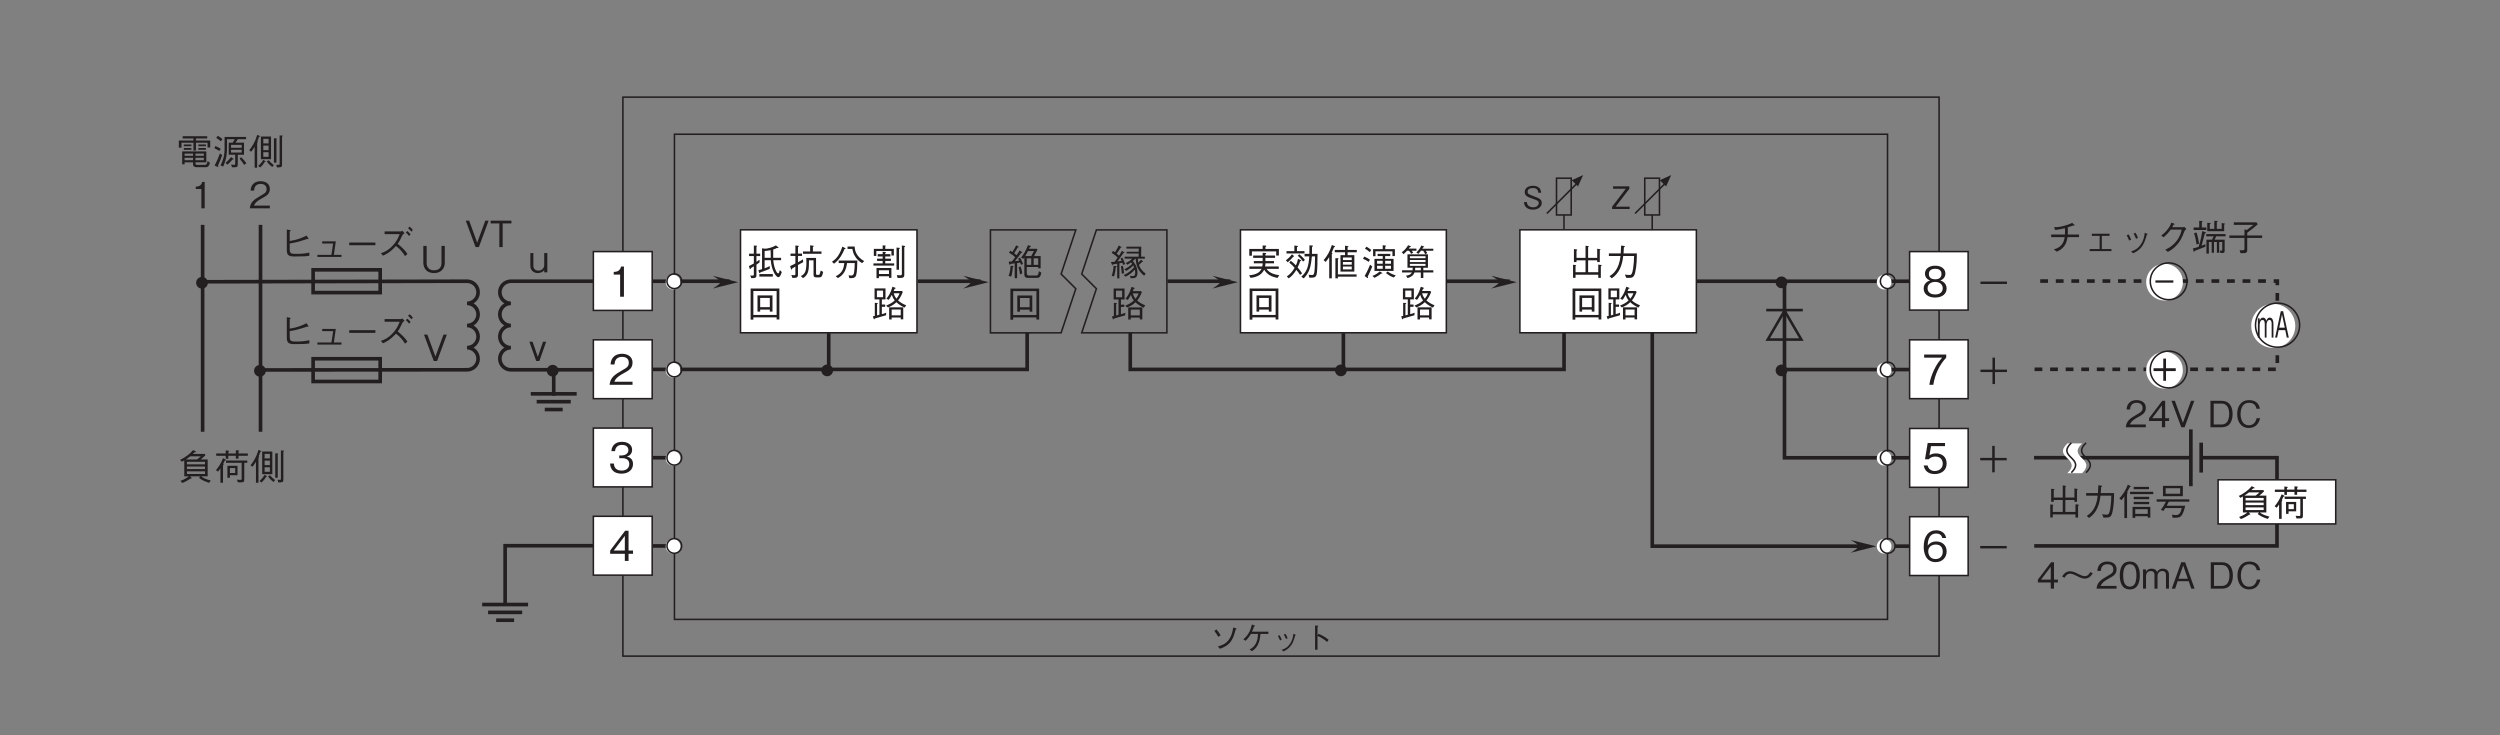 <?xml version="1.0" encoding="UTF-8"?>
<svg xmlns="http://www.w3.org/2000/svg" xmlns:xlink="http://www.w3.org/1999/xlink" width="481.89pt" height="141.73pt" viewBox="0 0 481.89 141.73" version="1.2">
<rect x="0" y="0" width="481.89" height="141.73" fill="#808080" stroke="none"/>
<defs>
<g>
<symbol overflow="visible" id="glyph0-0">
<path style="stroke:none;" d="M 0.594 0.719 L 5.391 0.719 L 5.391 -5.266 L 0.594 -5.266 Z M 2.984 -2.516 L 1.094 -4.969 L 4.891 -4.969 Z M 3.188 -2.281 L 5.094 -4.719 L 5.094 0.172 Z M 1.094 0.422 L 2.984 -2.031 L 4.891 0.422 Z M 0.891 -4.719 L 2.797 -2.281 L 0.891 0.172 Z M 0.891 -4.719 "/>
</symbol>
<symbol overflow="visible" id="glyph0-1">
<path style="stroke:none;" d="M 1.016 -3.547 C 1.266 -3.266 1.609 -2.734 1.766 -2.422 L 2.219 -2.703 C 2.078 -2.969 1.734 -3.5 1.422 -3.844 Z M 2.109 -0.109 C 2.656 -0.328 3.016 -0.484 3.422 -0.766 C 4.266 -1.375 4.688 -2.125 5.141 -3.844 C 5.234 -3.859 5.312 -3.891 5.312 -3.953 C 5.312 -4.016 5.219 -4.047 5.188 -4.047 L 4.656 -4.219 C 4.5 -3.297 4.328 -2.516 3.734 -1.766 C 3.125 -1 2.484 -0.797 1.688 -0.562 Z M 2.109 -0.109 "/>
</symbol>
<symbol overflow="visible" id="glyph0-2">
<path style="stroke:none;" d="M 2.281 -3.406 C 2.438 -3.75 2.547 -4.031 2.672 -4.406 C 2.859 -4.453 2.875 -4.453 2.875 -4.516 C 2.875 -4.562 2.781 -4.594 2.734 -4.609 L 2.266 -4.797 C 2.172 -4.406 2.062 -3.953 1.781 -3.391 C 1.391 -2.625 1 -2.266 0.609 -1.938 L 1.062 -1.656 C 1.281 -1.875 1.625 -2.219 2.078 -2.969 L 3.422 -2.969 C 3.422 -2.547 3.406 -2 3.125 -1.344 C 2.766 -0.516 2.297 -0.25 1.812 0.047 L 2.297 0.344 C 2.641 0.094 3.062 -0.203 3.406 -0.875 C 3.781 -1.625 3.844 -2.281 3.906 -2.969 L 5.438 -2.969 L 5.438 -3.406 Z M 2.281 -3.406 "/>
</symbol>
<symbol overflow="visible" id="glyph0-3">
<path style="stroke:none;" d="M 1.281 -2.578 C 1.391 -2.391 1.562 -2.078 1.703 -1.719 L 2.031 -1.859 C 1.891 -2.25 1.688 -2.578 1.609 -2.734 Z M 2.422 -2.859 C 2.5 -2.734 2.688 -2.391 2.844 -2.016 L 3.172 -2.141 C 3.047 -2.5 2.859 -2.844 2.734 -3 Z M 2.359 0.391 C 2.844 0.156 3.375 -0.109 3.891 -0.844 C 4.25 -1.375 4.469 -2.094 4.625 -2.688 C 4.734 -2.719 4.75 -2.734 4.75 -2.766 C 4.75 -2.797 4.719 -2.828 4.578 -2.875 L 4.266 -2.984 C 4.203 -2.453 4.125 -1.781 3.609 -1.062 C 3.078 -0.281 2.516 -0.094 2.016 0.094 Z M 2.359 0.391 "/>
</symbol>
<symbol overflow="visible" id="glyph0-4">
<path style="stroke:none;" d="M 2.938 -2.656 L 2.938 -4.359 C 3.047 -4.422 3.094 -4.453 3.094 -4.484 C 3.094 -4.562 2.953 -4.578 2.922 -4.578 L 2.469 -4.594 L 2.469 0.078 L 2.938 0.078 L 2.938 -2.578 C 3.219 -2.484 3.484 -2.359 3.969 -2.047 C 4.375 -1.781 4.609 -1.578 4.781 -1.422 L 5.078 -1.844 C 4.531 -2.281 4.141 -2.562 3.125 -3 Z M 2.938 -2.656 "/>
</symbol>
<symbol overflow="visible" id="glyph0-5">
<path style="stroke:none;" d="M 3.766 -1.172 C 3.766 -1.844 3.297 -2.078 2.328 -2.422 C 1.25 -2.844 1.047 -2.906 1.047 -3.328 C 1.047 -3.766 1.391 -4.047 2.062 -4.047 C 3.016 -4.047 3.062 -3.422 3.094 -3.141 L 3.656 -3.141 C 3.641 -3.297 3.609 -3.578 3.422 -3.891 C 3.062 -4.422 2.375 -4.484 2.078 -4.484 C 1.188 -4.484 0.484 -4.031 0.484 -3.281 C 0.484 -2.5 1.141 -2.281 2 -1.984 C 2.984 -1.656 3.188 -1.531 3.188 -1.156 C 3.188 -0.766 2.812 -0.328 2.109 -0.328 C 1.938 -0.328 1.531 -0.375 1.25 -0.594 C 0.953 -0.812 0.922 -1.156 0.906 -1.344 L 0.344 -1.344 C 0.359 -1.125 0.375 -0.828 0.594 -0.531 C 1 0.047 1.688 0.125 2.047 0.125 C 2.984 0.125 3.766 -0.359 3.766 -1.172 Z M 3.766 -1.172 "/>
</symbol>
<symbol overflow="visible" id="glyph0-6">
<path style="stroke:none;" d="M 3.578 0 L 3.578 -0.453 L 0.875 -0.453 L 3.516 -3.906 L 3.516 -4.375 L 0.375 -4.375 L 0.375 -3.906 L 2.828 -3.906 L 0.188 -0.453 L 0.188 0 Z M 3.578 0 "/>
</symbol>
<symbol overflow="visible" id="glyph1-0">
<path style="stroke:none;" d="M 0.797 0.953 L 7.188 0.953 L 7.188 -7.031 L 0.797 -7.031 Z M 4 -3.359 L 1.453 -6.625 L 6.531 -6.625 Z M 4.25 -3.031 L 6.781 -6.297 L 6.781 0.234 Z M 1.453 0.562 L 4 -2.703 L 6.531 0.562 Z M 1.203 -6.297 L 3.734 -3.031 L 1.203 0.234 Z M 1.203 -6.297 "/>
</symbol>
<symbol overflow="visible" id="glyph1-1">
<path style="stroke:none;" d="M 4.719 -1.578 C 4.719 -2.703 3.781 -3.047 3.5 -3.141 C 4.141 -3.359 4.484 -3.875 4.484 -4.453 C 4.484 -5.281 3.812 -5.984 2.516 -5.984 C 1.25 -5.984 0.547 -5.312 0.547 -4.453 C 0.547 -3.859 0.891 -3.344 1.531 -3.141 C 1.25 -3.047 0.297 -2.703 0.297 -1.578 C 0.297 -0.594 1.078 0.156 2.516 0.156 C 3.906 0.156 4.719 -0.578 4.719 -1.578 Z M 3.734 -4.375 C 3.734 -3.547 3.047 -3.359 2.516 -3.359 C 1.953 -3.359 1.297 -3.562 1.297 -4.375 C 1.297 -5.188 1.953 -5.391 2.516 -5.391 C 3.078 -5.391 3.734 -5.188 3.734 -4.375 Z M 3.969 -1.625 C 3.969 -1.047 3.578 -0.438 2.516 -0.438 C 1.438 -0.438 1.047 -1.047 1.047 -1.625 C 1.047 -2.375 1.656 -2.859 2.516 -2.859 C 3.422 -2.859 3.969 -2.344 3.969 -1.625 Z M 3.969 -1.625 "/>
</symbol>
<symbol overflow="visible" id="glyph1-2">
<path style="stroke:none;" d="M 4.641 -5.234 L 4.641 -5.828 L 0.391 -5.828 L 0.391 -5.234 L 3.859 -5.234 C 3.312 -4.578 2.828 -4.016 2.266 -2.812 C 1.859 -1.922 1.516 -0.984 1.391 0 L 2.156 0 C 2.453 -1.953 3.297 -3.797 4.641 -5.234 Z M 4.641 -5.234 "/>
</symbol>
<symbol overflow="visible" id="glyph1-3">
<path style="stroke:none;" d="M 2.969 0 L 2.969 -5.828 L 2.422 -5.828 C 2.172 -4.859 1.531 -4.812 1 -4.781 L 1 -4.266 L 2.234 -4.266 L 2.234 0 Z M 2.969 0 "/>
</symbol>
<symbol overflow="visible" id="glyph1-4">
<path style="stroke:none;" d="M 4.625 0 L 4.625 -0.594 L 1.125 -0.594 C 1.281 -0.969 1.484 -1.469 2.953 -2.25 C 4.031 -2.812 4.625 -3.25 4.625 -4.281 C 4.625 -5.609 3.422 -5.984 2.594 -5.984 C 2.312 -5.984 1.469 -5.938 0.922 -5.328 C 0.453 -4.828 0.422 -4.25 0.406 -3.922 L 1.156 -3.922 C 1.172 -4.234 1.234 -5.391 2.609 -5.391 C 3.156 -5.391 3.906 -5.172 3.906 -4.25 C 3.906 -3.516 3.516 -3.297 2.641 -2.797 C 1.188 -1.969 0.328 -1.391 0.203 0 Z M 4.625 0 "/>
</symbol>
<symbol overflow="visible" id="glyph1-5">
<path style="stroke:none;" d="M 4.719 -1.703 C 4.719 -2.844 3.859 -3.062 3.531 -3.141 C 3.781 -3.219 4.547 -3.469 4.547 -4.469 C 4.547 -5.359 3.766 -5.984 2.609 -5.984 C 1.703 -5.984 0.656 -5.609 0.547 -4.188 L 1.266 -4.188 C 1.281 -4.422 1.312 -4.703 1.562 -4.984 C 1.812 -5.297 2.219 -5.391 2.594 -5.391 C 3.562 -5.391 3.828 -4.828 3.828 -4.391 C 3.828 -3.609 3.031 -3.359 2.578 -3.359 L 2.062 -3.359 L 2.062 -2.828 L 2.672 -2.828 C 3.297 -2.828 4 -2.562 4 -1.719 C 4 -1 3.5 -0.438 2.516 -0.438 C 1.125 -0.438 1.047 -1.5 1.031 -1.797 L 0.297 -1.797 C 0.328 -1.5 0.344 -1.078 0.672 -0.625 C 1.109 -0.016 1.844 0.156 2.5 0.156 C 3.906 0.156 4.719 -0.672 4.719 -1.703 Z M 4.719 -1.703 "/>
</symbol>
<symbol overflow="visible" id="glyph1-6">
<path style="stroke:none;" d="M 4.719 -1.375 L 4.719 -2 L 3.859 -2 L 3.859 -5.828 L 3.203 -5.828 L 0.312 -2 L 0.312 -1.375 L 3.141 -1.375 L 3.141 0 L 3.859 0 L 3.859 -1.375 Z M 3.141 -2 L 1 -2 L 3.141 -4.828 Z M 3.141 -2 "/>
</symbol>
<symbol overflow="visible" id="glyph1-7">
<path style="stroke:none;" d="M 4.719 -1.922 C 4.719 -3.188 3.766 -3.828 2.719 -3.828 C 1.859 -3.828 1.359 -3.438 1.062 -3.031 C 1.078 -3.609 1.156 -5.359 2.703 -5.359 C 3.656 -5.359 3.812 -4.734 3.875 -4.5 L 4.625 -4.5 C 4.406 -5.641 3.453 -5.984 2.703 -5.984 C 1.25 -5.984 0.297 -4.859 0.297 -2.781 C 0.297 -1.766 0.609 0.156 2.609 0.156 C 3.906 0.156 4.719 -0.766 4.719 -1.922 Z M 3.969 -1.859 C 3.969 -0.969 3.406 -0.438 2.578 -0.438 C 1.5 -0.438 1.172 -1.328 1.172 -1.922 C 1.172 -2.812 1.891 -3.234 2.625 -3.234 C 3.016 -3.234 3.438 -3.125 3.688 -2.797 C 3.906 -2.5 3.969 -2.109 3.969 -1.859 Z M 3.969 -1.859 "/>
</symbol>
<symbol overflow="visible" id="glyph1-8">
<path style="stroke:none;" d="M 4.719 -1.875 C 4.719 -3.141 3.844 -3.828 2.656 -3.828 C 1.953 -3.828 1.609 -3.594 1.406 -3.453 L 1.703 -5.234 L 4.406 -5.234 L 4.406 -5.828 L 1.062 -5.828 L 0.547 -2.703 L 1.297 -2.703 C 1.625 -3.141 2.203 -3.219 2.562 -3.219 C 3.875 -3.219 3.969 -2.125 3.969 -1.859 C 3.969 -0.922 3.234 -0.438 2.422 -0.438 C 1.75 -0.438 1.188 -0.812 1.062 -1.5 L 0.297 -1.5 C 0.484 -0.5 1.156 0.156 2.422 0.156 C 3.656 0.156 4.719 -0.531 4.719 -1.875 Z M 4.719 -1.875 "/>
</symbol>
<symbol overflow="visible" id="glyph1-9">
<path style="stroke:none;" d="M 4.656 -2.641 L 4.656 -3.188 L 2.781 -3.188 L 2.781 -5.047 L 2.25 -5.047 L 2.25 -3.188 L 0.375 -3.188 L 0.375 -2.641 L 2.25 -2.641 L 2.25 -0.766 L 2.781 -0.766 L 2.781 -2.641 Z M 4.656 -2.641 "/>
</symbol>
<symbol overflow="visible" id="glyph1-10">
<path style="stroke:none;" d="M 3.719 -1.906 L 3.719 -2.344 L 0.266 -2.344 L 0.266 -1.906 Z M 3.719 -1.906 "/>
</symbol>
<symbol overflow="visible" id="glyph2-0">
<path style="stroke:none;" d="M 0.703 0.844 L 6.281 0.844 L 6.281 -6.141 L 0.703 -6.141 Z M 3.5 -2.938 L 1.266 -5.797 L 5.719 -5.797 Z M 3.719 -2.656 L 5.938 -5.516 L 5.938 0.203 Z M 1.266 0.484 L 3.5 -2.375 L 5.719 0.484 Z M 1.047 -5.516 L 3.266 -2.656 L 1.047 0.203 Z M 1.047 -5.516 "/>
</symbol>
<symbol overflow="visible" id="glyph2-1">
<path style="stroke:none;" d="M 6.734 -0.688 L 6.344 -1.078 C 6.312 -0.938 6.266 -0.734 6.219 -0.625 C 6.203 -0.578 6.156 -0.438 6.047 -0.438 C 5.859 -0.438 5.719 -0.703 5.609 -0.906 C 5.297 -1.547 5.141 -2.25 5.094 -2.969 L 6.594 -2.969 L 6.594 -3.438 L 5.078 -3.438 C 5.078 -3.75 5.078 -4.672 5.078 -5.031 C 5.422 -5.141 5.594 -5.219 5.797 -5.344 C 5.844 -5.328 5.938 -5.312 5.969 -5.312 C 6.047 -5.312 6.109 -5.344 6.109 -5.375 C 6.109 -5.391 6.078 -5.438 6.031 -5.484 L 5.594 -5.828 C 4.906 -5.406 3.906 -5.188 3.484 -5.188 L 2.922 -5.266 L 2.922 -1.25 C 2.672 -1.172 2.469 -1.125 2.219 -1.047 L 2.359 -0.594 C 2.375 -0.531 2.422 -0.484 2.484 -0.484 C 2.578 -0.484 2.594 -0.578 2.609 -0.641 C 3.25 -0.844 3.75 -1.031 4.406 -1.312 L 4.422 -1.844 C 4.109 -1.688 3.828 -1.562 3.422 -1.406 L 3.422 -2.969 L 4.609 -2.969 C 4.672 -2.203 4.812 -1.406 5.234 -0.578 C 5.406 -0.25 5.734 0.297 6.078 0.297 C 6.344 0.297 6.5 -0.016 6.734 -0.688 Z M 4.609 -3.438 L 3.422 -3.438 L 3.422 -4.75 C 3.688 -4.766 4.031 -4.797 4.578 -4.906 C 4.578 -4.031 4.594 -3.75 4.609 -3.438 Z M 2.562 -3.766 L 2.562 -4.234 L 1.844 -4.234 L 1.844 -5.562 C 1.875 -5.594 1.984 -5.672 1.984 -5.703 C 1.984 -5.734 1.938 -5.766 1.844 -5.766 L 1.344 -5.797 L 1.344 -4.234 L 0.422 -4.234 L 0.422 -3.766 L 1.344 -3.766 L 1.344 -2.344 C 0.922 -2.094 0.594 -1.953 0.391 -1.844 L 0.531 -1.391 C 0.531 -1.328 0.562 -1.234 0.625 -1.234 C 0.703 -1.234 0.734 -1.328 0.781 -1.453 C 0.906 -1.531 1.016 -1.594 1.344 -1.797 L 1.344 -0.312 C 1.344 -0.109 1.344 0 1.078 0 C 0.938 0 0.797 -0.016 0.656 -0.031 L 0.844 0.484 C 1.578 0.484 1.844 0.453 1.844 -0.125 L 1.844 -2.109 C 2.156 -2.328 2.344 -2.484 2.453 -2.562 L 2.438 -3.078 C 2.234 -2.922 2.062 -2.781 1.844 -2.641 L 1.844 -3.766 Z M 5 0.188 L 5 -0.297 L 2.406 -0.297 L 2.406 0.188 Z M 5 0.188 "/>
</symbol>
<symbol overflow="visible" id="glyph2-2">
<path style="stroke:none;" d="M 6.391 -4.203 L 6.391 -4.656 L 4.734 -4.656 L 4.734 -5.547 C 4.844 -5.594 4.922 -5.641 4.922 -5.703 C 4.922 -5.75 4.844 -5.766 4.766 -5.766 L 4.203 -5.844 L 4.203 -4.656 L 2.828 -4.656 L 2.828 -4.203 Z M 6.719 -0.719 L 6.234 -0.984 C 6.062 -0.141 6 -0.141 5.734 -0.141 L 5.609 -0.141 C 5.406 -0.141 5.344 -0.203 5.344 -0.391 L 5.344 -3.406 L 3.453 -3.406 C 3.469 -3.156 3.484 -2.938 3.484 -2.562 C 3.484 -0.75 3.203 -0.344 2.422 0.094 L 2.828 0.484 C 3.969 -0.203 3.969 -1.172 3.984 -2.953 L 4.859 -2.953 L 4.859 -0.219 C 4.859 0.188 4.953 0.344 5.5 0.344 L 5.797 0.344 C 6.328 0.344 6.5 0.312 6.719 -0.719 Z M 2.859 -2.594 L 2.828 -3.141 C 2.484 -2.906 1.859 -2.578 1.859 -2.578 L 1.859 -3.797 L 2.641 -3.797 L 2.641 -4.25 L 1.859 -4.25 L 1.859 -5.531 C 1.906 -5.547 2.047 -5.609 2.047 -5.672 C 2.047 -5.734 1.969 -5.734 1.906 -5.75 L 1.359 -5.812 L 1.359 -4.25 L 0.422 -4.25 L 0.422 -3.797 L 1.359 -3.797 L 1.359 -2.344 C 1.094 -2.188 0.891 -2.094 0.344 -1.844 L 0.516 -1.281 C 0.531 -1.219 0.547 -1.156 0.594 -1.156 C 0.672 -1.156 0.734 -1.328 0.75 -1.391 C 0.922 -1.484 1.328 -1.734 1.359 -1.75 L 1.359 -0.375 C 1.359 -0.188 1.359 -0.078 1.125 -0.078 C 0.953 -0.078 0.734 -0.109 0.578 -0.125 L 0.781 0.438 C 1.578 0.438 1.859 0.422 1.859 -0.203 L 1.859 -2.047 C 2 -2.109 2.703 -2.5 2.859 -2.594 Z M 2.859 -2.594 "/>
</symbol>
<symbol overflow="visible" id="glyph2-3">
<path style="stroke:none;" d="M 6.641 -2.797 C 6.25 -3.031 5.75 -3.328 5.297 -3.984 C 4.859 -4.641 4.828 -5.172 4.797 -5.609 L 3.422 -5.609 L 3.422 -5.141 L 4.344 -5.141 C 4.422 -4.719 4.547 -4.297 4.75 -3.922 C 5.203 -3.078 5.75 -2.703 6.219 -2.406 Z M 3.047 -5.234 C 3.047 -5.281 3 -5.297 2.906 -5.344 L 2.422 -5.594 C 1.828 -3.719 1.016 -3.062 0.422 -2.672 L 0.812 -2.297 C 2 -3.188 2.531 -4.344 2.828 -5.109 C 2.969 -5.141 3.047 -5.156 3.047 -5.234 Z M 5.312 -2.906 L 1.719 -2.906 L 1.719 -2.422 L 2.797 -2.422 C 2.672 -1.281 2.391 -0.484 1.141 0.125 L 1.578 0.469 C 2.734 -0.172 3.156 -1.094 3.328 -2.422 L 4.812 -2.422 C 4.797 -1.641 4.75 -1.078 4.688 -0.641 C 4.609 -0.188 4.469 -0.016 4.141 -0.016 C 3.938 -0.016 3.75 -0.047 3.625 -0.062 L 3.766 0.484 C 4.438 0.5 4.875 0.5 5.078 -0.062 C 5.281 -0.688 5.297 -2.125 5.312 -2.906 Z M 5.312 -2.906 "/>
</symbol>
<symbol overflow="visible" id="glyph2-4">
<path style="stroke:none;" d="M 4.359 -3.875 L 4.359 -5.156 L 2.703 -5.156 L 2.703 -5.594 C 2.734 -5.609 2.812 -5.672 2.812 -5.734 C 2.812 -5.766 2.766 -5.781 2.734 -5.781 L 2.203 -5.844 L 2.203 -5.156 L 0.5 -5.156 L 0.5 -3.797 L 0.984 -3.797 L 0.984 -4.75 L 3.891 -4.75 L 3.891 -3.875 Z M 4.422 -1.938 L 4.422 -2.359 L 2.703 -2.359 L 2.703 -2.828 L 3.797 -2.828 L 3.797 -3.266 L 2.703 -3.266 L 2.703 -3.688 L 3.688 -3.688 L 3.688 -4.141 L 2.703 -4.141 L 2.703 -4.328 C 2.75 -4.359 2.828 -4.422 2.828 -4.484 C 2.828 -4.547 2.75 -4.547 2.703 -4.547 L 2.203 -4.609 L 2.203 -4.141 L 1.25 -4.141 L 1.25 -3.688 L 2.203 -3.688 L 2.203 -3.266 L 1.125 -3.266 L 1.125 -2.828 L 2.203 -2.828 L 2.203 -2.359 L 0.422 -2.359 L 0.422 -1.938 Z M 3.891 0.438 L 3.891 -1.469 L 1.016 -1.469 L 1.016 0.484 L 1.484 0.484 L 1.484 0.125 L 3.422 0.125 L 3.422 0.438 Z M 3.422 -0.312 L 1.484 -0.312 L 1.484 -1.031 L 3.422 -1.031 Z M 5.516 -5.281 C 5.516 -5.344 5.422 -5.359 5.375 -5.359 L 4.875 -5.406 L 4.875 -1.141 L 5.359 -1.141 L 5.359 -5.109 C 5.422 -5.141 5.516 -5.203 5.516 -5.281 Z M 6.531 -5.672 C 6.531 -5.719 6.453 -5.734 6.438 -5.734 L 5.906 -5.812 L 5.906 -0.406 C 5.906 -0.203 5.891 -0.062 5.609 -0.062 C 5.562 -0.062 5.219 -0.062 4.938 -0.094 L 5.078 0.453 C 6.125 0.453 6.375 0.453 6.375 -0.219 L 6.375 -5.484 C 6.438 -5.516 6.531 -5.594 6.531 -5.672 Z M 6.531 -5.672 "/>
</symbol>
<symbol overflow="visible" id="glyph2-5">
<path style="stroke:none;" d="M 6.266 0.469 L 6.266 -5.5 L 0.719 -5.5 L 0.719 0.5 L 1.25 0.5 L 1.25 0.062 L 5.734 0.062 L 5.734 0.469 Z M 5.734 -0.406 L 1.25 -0.406 L 1.25 -5.016 L 5.734 -5.016 Z M 4.938 -1.047 L 4.938 -4.172 L 2.047 -4.172 L 2.047 -1.047 L 2.562 -1.047 L 2.562 -1.438 L 4.422 -1.438 L 4.422 -1.047 Z M 4.422 -1.906 L 2.562 -1.906 L 2.562 -3.688 L 4.422 -3.688 Z M 4.422 -1.906 "/>
</symbol>
<symbol overflow="visible" id="glyph2-6">
<path style="stroke:none;" d="M 6.75 -2.25 C 5.938 -2.609 5.594 -2.828 5.172 -3.203 C 5.562 -3.688 5.734 -3.984 6.094 -4.844 L 5.906 -5.016 L 4.328 -5.016 C 4.359 -5.078 4.5 -5.406 4.531 -5.469 C 4.609 -5.484 4.719 -5.5 4.719 -5.578 C 4.719 -5.609 4.672 -5.641 4.609 -5.656 L 4.094 -5.844 C 3.688 -4.484 3.297 -4 2.922 -3.547 L 3.359 -3.312 C 3.469 -3.438 3.672 -3.688 3.969 -4.281 C 4.094 -3.891 4.234 -3.578 4.531 -3.203 C 4.016 -2.688 3.297 -2.375 2.875 -2.219 L 3.234 -1.844 C 3.844 -2.109 4.281 -2.328 4.859 -2.859 C 5.203 -2.547 5.469 -2.312 6.406 -1.812 Z M 6.172 0.438 L 6.172 -1.875 L 3.453 -1.875 L 3.453 0.469 L 3.938 0.469 L 3.938 0.094 L 5.688 0.094 L 5.688 0.438 Z M 2.891 -0.844 C 2.641 -0.719 2.484 -0.672 2.047 -0.562 L 2.047 -1.969 L 2.688 -1.969 L 2.688 -2.406 L 2.047 -2.406 L 2.047 -3.406 L 2.75 -3.406 L 2.75 -5.516 L 0.641 -5.516 L 0.641 -3.406 L 1.578 -3.406 L 1.578 -0.438 C 1.531 -0.422 1.5 -0.406 1.125 -0.328 L 1.125 -2.5 C 1.188 -2.531 1.281 -2.578 1.281 -2.656 C 1.281 -2.703 1.234 -2.703 1.156 -2.703 L 0.688 -2.75 L 0.688 -0.219 C 0.625 -0.203 0.406 -0.156 0.312 -0.141 L 0.469 0.328 C 0.5 0.391 0.531 0.438 0.562 0.438 C 0.641 0.438 0.672 0.312 0.688 0.281 C 1.359 0.094 1.938 -0.062 2.859 -0.344 Z M 5.469 -4.578 C 5.312 -4.156 5.188 -3.938 4.859 -3.531 C 4.609 -3.859 4.469 -4.094 4.344 -4.578 Z M 5.688 -0.328 L 3.938 -0.328 L 3.938 -1.453 L 5.688 -1.453 Z M 2.281 -3.828 L 1.094 -3.828 L 1.094 -5.094 L 2.281 -5.094 Z M 2.281 -3.828 "/>
</symbol>
<symbol overflow="visible" id="glyph2-7">
<path style="stroke:none;" d="M 4.594 -5.094 L 3.953 -5.094 L 2.391 -0.859 L 0.844 -5.094 L 0.188 -5.094 L 2.078 0 L 2.719 0 Z M 4.594 -5.094 "/>
</symbol>
<symbol overflow="visible" id="glyph2-8">
<path style="stroke:none;" d="M 4.719 -1.844 L 4.719 -5.094 L 4.078 -5.094 L 4.078 -1.75 C 4.078 -1.438 3.984 -0.391 2.641 -0.391 C 1.594 -0.391 1.219 -1.109 1.219 -1.75 L 1.219 -5.094 L 0.578 -5.094 L 0.578 -1.844 C 0.578 -1.406 0.75 0.141 2.672 0.141 C 4.016 0.141 4.719 -0.781 4.719 -1.844 Z M 4.719 -1.844 "/>
</symbol>
<symbol overflow="visible" id="glyph2-9">
<path style="stroke:none;" d="M 3.359 -3.719 L 2.75 -3.719 L 1.75 -0.797 L 0.734 -3.719 L 0.125 -3.719 L 1.438 0 L 2.047 0 Z M 3.359 -3.719 "/>
</symbol>
<symbol overflow="visible" id="glyph2-10">
<path style="stroke:none;" d="M 3.578 0 L 3.578 -3.719 L 2.984 -3.719 L 2.984 -1.328 C 2.984 -0.953 2.625 -0.328 1.859 -0.328 C 1.406 -0.328 0.891 -0.594 0.891 -1.25 L 0.891 -3.719 L 0.312 -3.719 L 0.312 -1.25 C 0.312 -0.266 1.094 0.141 1.734 0.141 C 2.219 0.141 2.688 -0.047 2.984 -0.422 L 2.984 0 Z M 3.578 0 "/>
</symbol>
<symbol overflow="visible" id="glyph2-11">
<path style="stroke:none;" d="M 2.078 -2.562 C 3.047 -2.719 3.703 -2.859 5.438 -3.438 C 5.578 -3.406 5.594 -3.406 5.641 -3.406 C 5.656 -3.406 5.703 -3.406 5.703 -3.453 C 5.703 -3.5 5.672 -3.562 5.656 -3.578 L 5.312 -4.094 C 4.375 -3.625 3.531 -3.266 2.078 -3.047 L 2.078 -4.875 C 2.219 -4.953 2.281 -5 2.281 -5.047 C 2.281 -5.109 2.141 -5.141 2.094 -5.141 L 1.516 -5.266 L 1.516 -1.391 C 1.516 -0.469 1.703 -0.062 2.938 -0.062 C 4.75 -0.062 5.234 -0.094 5.859 -0.203 L 5.859 -0.812 C 5.047 -0.656 4.562 -0.562 3.297 -0.562 C 2.359 -0.562 2.078 -0.625 2.078 -1.469 Z M 2.078 -2.562 "/>
</symbol>
<symbol overflow="visible" id="glyph2-12">
<path style="stroke:none;" d="M 4.297 -0.375 L 4.672 -2.984 L 2.047 -2.984 L 2.047 -2.562 L 4.156 -2.562 L 3.828 -0.375 L 1.125 -0.375 L 1.125 0.031 L 5.766 0.031 L 5.766 -0.375 Z M 4.297 -0.375 "/>
</symbol>
<symbol overflow="visible" id="glyph2-13">
<path style="stroke:none;" d="M 6.016 -2.234 L 6.016 -2.75 L 0.969 -2.75 L 0.969 -2.234 Z M 6.016 -2.234 "/>
</symbol>
<symbol overflow="visible" id="glyph2-14">
<path style="stroke:none;" d="M 4.938 -5.016 C 4.844 -4.969 4.703 -4.891 4.625 -4.891 L 1.5 -4.891 L 1.5 -4.375 L 4.406 -4.375 C 4.172 -3.766 3.891 -3.016 2.984 -2.078 C 2.094 -1.141 1.375 -0.891 0.781 -0.688 L 1.188 -0.219 C 1.688 -0.438 2.531 -0.812 3.688 -2.078 C 4.391 -1.578 4.953 -0.953 5.438 -0.141 L 5.906 -0.547 C 5.469 -1.203 4.953 -1.75 4.031 -2.5 C 4.328 -2.922 4.422 -3.094 4.969 -4.234 C 5.047 -4.344 5.078 -4.359 5.344 -4.547 Z M 6.016 -5.531 C 6.328 -5.266 6.531 -5 6.641 -4.859 L 6.953 -5.156 C 6.734 -5.453 6.531 -5.656 6.328 -5.812 Z M 5.594 -4.688 C 5.781 -4.531 6.062 -4.25 6.203 -4.016 L 6.516 -4.328 C 6.438 -4.422 6.188 -4.734 5.891 -4.969 Z M 5.594 -4.688 "/>
</symbol>
<symbol overflow="visible" id="glyph2-15">
<path style="stroke:none;" d="M 4.203 -4.562 L 4.203 -5.094 L 0.203 -5.094 L 0.203 -4.562 L 1.875 -4.562 L 1.875 0 L 2.516 0 L 2.516 -4.562 Z M 4.203 -4.562 "/>
</symbol>
<symbol overflow="visible" id="glyph2-16">
<path style="stroke:none;" d="M 6.375 0.047 C 5.5 -0.156 4.875 -0.453 4.531 -0.75 L 5.781 -0.75 L 5.781 -4 L 4.422 -4 C 4.812 -4.312 5.031 -4.5 5.344 -4.812 L 5.234 -5.062 L 2.891 -5.062 C 3.031 -5.172 3.125 -5.25 3.266 -5.391 C 3.5 -5.375 3.547 -5.406 3.547 -5.469 C 3.547 -5.5 3.5 -5.531 3.453 -5.562 L 2.969 -5.812 C 2.297 -5 1.422 -4.391 0.469 -3.922 L 0.797 -3.562 C 0.969 -3.641 1.109 -3.719 1.266 -3.828 L 1.266 -0.75 L 2.125 -0.75 C 1.891 -0.516 1.219 -0.109 0.531 0.125 L 0.875 0.531 C 1.172 0.422 1.578 0.266 2.5 -0.328 C 2.609 -0.328 2.703 -0.328 2.703 -0.406 C 2.703 -0.422 2.703 -0.438 2.672 -0.469 L 2.391 -0.75 L 4.375 -0.75 L 4.109 -0.453 C 4.516 -0.109 5.266 0.266 6.062 0.5 Z M 1.781 -3.062 L 1.781 -3.547 L 5.266 -3.547 L 5.266 -3.062 Z M 1.781 -2.156 L 1.781 -2.641 L 5.266 -2.641 L 5.266 -2.156 Z M 1.781 -1.719 L 5.266 -1.719 L 5.266 -1.203 L 1.781 -1.203 Z M 4.453 -4.609 C 4.234 -4.406 4.031 -4.234 3.719 -4 L 1.562 -4 C 1.922 -4.219 2.328 -4.547 2.422 -4.609 Z M 4.453 -4.609 "/>
</symbol>
<symbol overflow="visible" id="glyph2-17">
<path style="stroke:none;" d="M 4.547 -0.969 L 4.547 -2.781 L 2.594 -2.781 L 2.594 -0.469 L 3.078 -0.469 L 3.078 -0.969 Z M 4.094 -1.391 L 3.078 -1.391 L 3.078 -2.344 L 4.094 -2.344 Z M 6.531 -4.703 L 6.531 -5.156 L 4.734 -5.156 L 4.734 -5.516 C 4.859 -5.609 4.875 -5.609 4.875 -5.656 C 4.875 -5.703 4.828 -5.719 4.781 -5.734 L 4.219 -5.781 L 4.219 -5.156 L 2.766 -5.156 L 2.766 -5.469 C 2.891 -5.516 2.938 -5.547 2.938 -5.609 C 2.938 -5.656 2.859 -5.672 2.828 -5.688 L 2.266 -5.75 L 2.266 -5.156 L 0.438 -5.156 L 0.438 -4.703 L 2.266 -4.703 L 2.266 -4.141 L 2.766 -4.141 L 2.766 -4.703 L 4.219 -4.703 L 4.219 -4.156 L 4.734 -4.156 L 4.734 -4.703 Z M 6.422 -3.359 L 6.422 -3.797 L 2.328 -3.797 L 2.328 -3.359 L 5.344 -3.359 L 5.344 -0.328 C 5.344 -0.172 5.344 -0.062 5.109 -0.062 C 5 -0.062 4.844 -0.078 4.438 -0.109 L 4.609 0.406 L 5.219 0.406 C 5.734 0.406 5.844 0.328 5.844 -0.203 L 5.844 -3.359 Z M 2.312 -3.906 C 2.312 -3.953 2.266 -3.984 2.188 -4.016 L 1.75 -4.25 C 1.344 -3.219 0.906 -2.562 0.391 -1.938 L 0.797 -1.656 C 0.938 -1.844 1.125 -2.094 1.25 -2.281 L 1.25 0.484 L 1.75 0.484 L 1.75 -2.844 C 1.797 -2.906 1.875 -2.984 1.875 -3.031 C 1.875 -3.094 1.812 -3.109 1.781 -3.141 C 1.891 -3.375 1.938 -3.469 2.062 -3.75 C 2.281 -3.844 2.312 -3.859 2.312 -3.906 Z M 2.312 -3.906 "/>
</symbol>
<symbol overflow="visible" id="glyph2-18">
<path style="stroke:none;" d="M 4.266 -1.156 L 4.266 -5.531 L 2.312 -5.531 L 2.312 -1.156 Z M 3.797 -2.906 L 2.781 -2.906 L 2.781 -3.781 L 3.797 -3.781 Z M 3.797 -4.203 L 2.781 -4.203 L 2.781 -5.078 L 3.797 -5.078 Z M 3.797 -1.625 L 2.781 -1.625 L 2.781 -2.5 L 3.797 -2.5 Z M 2.141 -5.547 C 2.141 -5.609 2.078 -5.641 2.031 -5.672 L 1.609 -5.844 C 1.156 -4.359 0.594 -3.531 0.062 -2.891 L 0.422 -2.594 C 0.562 -2.75 0.781 -3 1.109 -3.547 L 1.109 0.484 L 1.594 0.484 L 1.594 -4.328 C 1.641 -4.375 1.734 -4.453 1.734 -4.5 C 1.734 -4.547 1.703 -4.562 1.625 -4.625 C 1.719 -4.812 1.828 -5.078 1.938 -5.469 C 2.078 -5.484 2.141 -5.484 2.141 -5.547 Z M 6.531 -5.641 C 6.531 -5.703 6.453 -5.719 6.391 -5.719 L 5.922 -5.734 L 5.922 -0.297 C 5.922 -0.141 5.922 -0.094 5.797 -0.078 C 5.75 -0.078 5.453 -0.078 5.281 -0.078 L 5.422 0.438 C 5.859 0.406 5.938 0.406 6.031 0.391 C 6.328 0.375 6.391 0.219 6.391 -0.141 L 6.391 -5.531 C 6.531 -5.594 6.531 -5.609 6.531 -5.641 Z M 5.406 -5.078 C 5.406 -5.141 5.297 -5.141 5.25 -5.156 L 4.828 -5.203 L 4.828 -0.484 L 5.312 -0.484 L 5.312 -4.938 C 5.328 -4.953 5.406 -5.047 5.406 -5.078 Z M 4.797 -0.031 C 4.375 -0.344 4.094 -0.625 3.797 -0.984 L 3.469 -0.703 C 3.734 -0.312 4.031 0 4.516 0.344 Z M 3.234 -0.719 C 3.234 -0.766 3.156 -0.812 3.125 -0.828 L 2.766 -1.031 C 2.5 -0.531 2.109 -0.125 1.797 0.141 L 2.172 0.438 C 2.578 0.078 2.828 -0.234 3.047 -0.641 C 3.156 -0.641 3.234 -0.656 3.234 -0.719 Z M 3.234 -0.719 "/>
</symbol>
<symbol overflow="visible" id="glyph2-19">
<path style="stroke:none;" d="M 5.766 -0.547 L 5.766 -2.656 L 1.109 -2.656 L 1.109 -0.172 L 1.578 -0.172 L 1.578 -0.547 L 3.203 -0.547 L 3.203 -0.375 C 3.203 0.016 3.203 0.391 4.016 0.391 L 5.594 0.391 C 5.859 0.391 6.234 0.391 6.469 -0.453 L 6.016 -0.797 C 5.891 -0.062 5.672 -0.062 5.438 -0.062 L 4.094 -0.062 C 3.75 -0.062 3.672 -0.141 3.672 -0.391 L 3.672 -0.547 Z M 1.578 -1.812 L 1.578 -2.234 L 3.203 -2.234 L 3.203 -1.812 Z M 5.281 -1.812 L 3.672 -1.812 L 3.672 -2.234 L 5.281 -2.234 Z M 1.578 -0.969 L 1.578 -1.422 L 3.203 -1.422 L 3.203 -0.969 Z M 3.672 -0.969 L 3.672 -1.422 L 5.281 -1.422 L 5.281 -0.969 Z M 3.281 -2.828 L 3.766 -2.828 L 3.766 -4.328 L 6 -4.328 L 6 -3.406 L 6.516 -3.406 L 6.516 -4.75 L 3.766 -4.75 L 3.766 -5.156 L 5.938 -5.156 L 5.938 -5.594 L 1.203 -5.594 L 1.203 -5.156 L 3.281 -5.156 L 3.281 -4.75 L 0.469 -4.75 L 0.469 -3.375 L 0.984 -3.375 L 0.984 -4.328 L 3.281 -4.328 Z M 2.891 -3.656 L 2.891 -4 L 1.422 -4 L 1.422 -3.656 Z M 2.891 -2.969 L 2.891 -3.312 L 1.422 -3.312 L 1.422 -2.969 Z M 5.688 -3.656 L 5.688 -4 L 4.234 -4 L 4.234 -3.656 Z M 5.688 -2.969 L 5.688 -3.312 L 4.234 -3.312 L 4.234 -2.969 Z M 5.688 -2.969 "/>
</symbol>
<symbol overflow="visible" id="glyph2-20">
<path style="stroke:none;" d="M 6.438 -5.016 L 6.438 -5.453 L 2.297 -5.453 L 2.297 -3.156 C 2.297 -1.781 1.953 -0.766 1.516 0.031 L 2.016 0.266 C 2.25 -0.219 2.766 -1.312 2.766 -3.25 L 2.766 -5.016 L 4.25 -5.016 C 4.141 -4.766 4.031 -4.578 3.844 -4.344 L 3.094 -4.344 L 3.094 -2.016 L 4.344 -2.016 L 4.344 -0.266 C 4.344 -0.125 4.281 -0.062 4.125 -0.062 C 4.016 -0.062 3.938 -0.078 3.547 -0.141 L 3.734 0.391 C 3.844 0.391 4 0.406 4.188 0.406 C 4.656 0.406 4.844 0.312 4.844 -0.125 L 4.844 -2.016 L 6.047 -2.016 L 6.047 -4.344 L 4.391 -4.344 C 4.562 -4.547 4.688 -4.734 4.859 -5.016 Z M 5.594 -3.359 L 3.547 -3.359 L 3.547 -3.922 L 5.594 -3.922 Z M 5.594 -2.438 L 3.547 -2.438 L 3.547 -2.969 L 5.594 -2.969 Z M 1.891 -5.016 C 1.609 -5.266 1.359 -5.469 0.984 -5.672 L 0.688 -5.25 C 1.031 -5.062 1.266 -4.891 1.578 -4.609 Z M 6.5 -0.375 C 6.234 -0.75 5.953 -1.109 5.484 -1.562 L 5.203 -1.234 C 5.531 -0.859 5.797 -0.5 6.078 -0.062 Z M 1.562 -3.156 C 1.25 -3.359 0.953 -3.516 0.531 -3.688 L 0.328 -3.281 C 0.688 -3.109 0.953 -2.969 1.281 -2.75 Z M 4.047 -1.188 C 4.047 -1.219 4 -1.25 3.953 -1.281 L 3.547 -1.562 C 3.188 -1.094 2.875 -0.781 2.484 -0.438 L 2.859 -0.094 C 3.266 -0.453 3.5 -0.719 3.828 -1.094 C 3.953 -1.109 4.047 -1.125 4.047 -1.188 Z M 1.844 -1.984 L 1.391 -2.25 C 1.172 -1.625 0.891 -0.922 0.375 0.062 L 0.875 0.297 C 0.922 0.312 0.969 0.328 1.016 0.328 C 1.047 0.328 1.094 0.328 1.094 0.25 C 1.094 0.203 1.062 0.125 1.031 0.062 C 1.422 -0.797 1.641 -1.344 1.844 -1.984 Z M 1.844 -1.984 "/>
</symbol>
<symbol overflow="visible" id="glyph2-21">
<path style="stroke:none;" d="M 4.125 -3.156 C 4.141 -3.344 4.141 -3.5 4.141 -3.828 C 4.141 -4.141 4.141 -4.344 4.125 -4.547 C 4.578 -4.688 4.703 -4.734 5.172 -4.906 C 5.266 -4.891 5.312 -4.875 5.359 -4.875 C 5.406 -4.875 5.453 -4.891 5.453 -4.938 C 5.453 -5 5.391 -5.047 5.375 -5.062 L 4.969 -5.406 C 4.672 -5.266 4.266 -5.062 3.438 -4.844 C 2.5 -4.578 1.969 -4.578 1.453 -4.562 L 1.719 -4.031 C 2.297 -4.109 2.703 -4.172 3.578 -4.375 C 3.594 -4.203 3.594 -4.016 3.594 -3.75 C 3.594 -3.484 3.594 -3.328 3.578 -3.156 L 0.922 -3.156 L 0.922 -2.656 L 3.531 -2.656 C 3.438 -2.172 3.344 -1.656 2.906 -1.141 C 2.453 -0.609 1.938 -0.453 1.422 -0.297 L 2.016 0.141 C 2.484 -0.062 2.984 -0.328 3.438 -0.922 C 3.875 -1.531 3.984 -2.109 4.078 -2.656 L 6.297 -2.656 L 6.297 -3.156 Z M 4.125 -3.156 "/>
</symbol>
<symbol overflow="visible" id="glyph2-22">
<path style="stroke:none;" d="M 5.562 -0.359 L 3.703 -0.359 L 3.703 -2.906 L 5.188 -2.906 L 5.188 -3.312 L 1.781 -3.312 L 1.781 -2.906 L 3.281 -2.906 L 3.281 -0.359 L 1.359 -0.359 L 1.359 0.031 L 5.562 0.031 Z M 5.562 -0.359 "/>
</symbol>
<symbol overflow="visible" id="glyph2-23">
<path style="stroke:none;" d="M 1.5 -3 C 1.625 -2.797 1.828 -2.438 1.984 -2 L 2.375 -2.172 C 2.203 -2.625 1.984 -3.016 1.875 -3.188 Z M 2.828 -3.344 C 2.922 -3.188 3.141 -2.797 3.312 -2.344 L 3.688 -2.5 C 3.547 -2.922 3.344 -3.312 3.203 -3.5 Z M 2.75 0.453 C 3.328 0.172 3.953 -0.125 4.531 -0.984 C 4.953 -1.609 5.203 -2.438 5.391 -3.125 C 5.531 -3.172 5.547 -3.188 5.547 -3.234 C 5.547 -3.266 5.516 -3.297 5.344 -3.359 L 4.984 -3.5 C 4.906 -2.859 4.812 -2.078 4.219 -1.234 C 3.594 -0.328 2.938 -0.109 2.344 0.109 Z M 2.75 0.453 "/>
</symbol>
<symbol overflow="visible" id="glyph2-24">
<path style="stroke:none;" d="M 3.312 -4.578 C 3.406 -4.75 3.484 -4.906 3.547 -5.062 C 3.688 -5.078 3.766 -5.078 3.766 -5.141 C 3.766 -5.156 3.766 -5.234 3.625 -5.281 L 3.125 -5.453 C 3.031 -5.188 2.906 -4.828 2.484 -4.25 C 1.984 -3.578 1.562 -3.25 1.188 -2.969 L 1.641 -2.625 C 2.391 -3.281 2.703 -3.688 3.016 -4.109 L 5.125 -4.109 C 4.984 -3.5 4.812 -2.766 4.078 -1.844 C 3.312 -0.906 2.578 -0.531 1.969 -0.234 L 2.469 0.188 C 3.078 -0.156 3.422 -0.375 3.891 -0.844 C 4.719 -1.641 5.078 -2.297 5.656 -3.797 C 5.719 -3.922 5.75 -4 6.016 -4.219 L 5.688 -4.609 C 5.594 -4.594 5.547 -4.578 5.438 -4.578 Z M 3.312 -4.578 "/>
</symbol>
<symbol overflow="visible" id="glyph2-25">
<path style="stroke:none;" d="M 6.5 -5.203 C 6.5 -5.266 6.422 -5.281 6.391 -5.281 L 5.844 -5.391 L 5.844 -4.25 L 4.906 -4.25 L 4.906 -5.531 C 4.953 -5.547 5.078 -5.609 5.078 -5.688 C 5.078 -5.734 5.016 -5.75 4.969 -5.766 L 4.422 -5.812 L 4.422 -4.25 L 3.547 -4.25 L 3.547 -5.141 C 3.641 -5.188 3.734 -5.234 3.734 -5.297 C 3.734 -5.344 3.688 -5.359 3.609 -5.375 L 3.062 -5.422 L 3.062 -3.797 L 6.328 -3.797 L 6.328 -5.078 C 6.406 -5.109 6.5 -5.156 6.5 -5.203 Z M 2.891 -4.031 L 2.891 -4.516 L 2.016 -4.516 L 2.016 -5.531 C 2.109 -5.578 2.172 -5.609 2.172 -5.672 C 2.172 -5.734 2.109 -5.734 2.062 -5.75 L 1.516 -5.812 L 1.516 -4.516 L 0.438 -4.516 L 0.438 -4.031 Z M 6.594 -2.812 L 6.594 -3.25 L 2.875 -3.25 L 2.875 -2.812 L 4.297 -2.812 C 4.234 -2.688 4.156 -2.5 3.984 -2.172 L 2.906 -2.172 L 2.906 0.516 L 3.375 0.516 L 3.375 -1.719 L 3.922 -1.719 L 3.922 0.344 L 4.359 0.344 L 4.359 -1.719 L 4.922 -1.719 L 4.922 0.359 L 5.359 0.359 L 5.359 -1.719 L 5.953 -1.719 L 5.953 -0.297 C 5.953 -0.109 5.953 -0.047 5.781 -0.047 C 5.688 -0.047 5.578 -0.062 5.469 -0.078 L 5.594 0.391 C 6.281 0.422 6.422 0.422 6.422 -0.094 L 6.422 -2.172 L 4.484 -2.172 C 4.609 -2.391 4.672 -2.547 4.797 -2.812 Z M 1.5 -1.391 C 1.375 -2.125 1.234 -2.859 0.984 -3.562 L 0.516 -3.406 C 0.766 -2.688 0.891 -2.062 1 -1.25 Z M 2.812 -3.516 C 2.812 -3.562 2.75 -3.594 2.688 -3.625 L 2.109 -3.828 C 1.984 -3.031 1.828 -2.109 1.391 -0.781 C 0.75 -0.578 0.578 -0.531 0.297 -0.469 L 0.438 0.078 C 0.469 0.188 0.484 0.203 0.516 0.203 C 0.594 0.203 0.625 0.047 0.625 0 C 1.172 -0.203 1.672 -0.391 2.703 -0.812 L 2.703 -1.312 C 2.422 -1.188 2.281 -1.109 1.969 -1 C 2.172 -1.75 2.375 -2.484 2.594 -3.375 C 2.734 -3.422 2.812 -3.453 2.812 -3.516 Z M 2.812 -3.516 "/>
</symbol>
<symbol overflow="visible" id="glyph2-26">
<path style="stroke:none;" d="M 1.203 -5.016 L 4.969 -5.016 C 4.531 -4.672 4.203 -4.406 3.703 -4.031 L 3.25 -4.156 L 3.25 -2.984 L 0.344 -2.984 L 0.344 -2.5 L 3.25 -2.5 L 3.25 -0.453 C 3.25 -0.281 3.25 -0.125 2.906 -0.125 C 2.906 -0.125 2.344 -0.141 2.312 -0.141 L 2.5 0.438 C 3.516 0.438 3.781 0.438 3.781 -0.156 L 3.781 -2.5 L 6.656 -2.5 L 6.656 -2.984 L 3.781 -2.984 L 3.781 -3.5 C 4.438 -3.984 5.016 -4.438 5.812 -5.125 L 5.578 -5.516 L 1.203 -5.516 Z M 1.203 -5.016 "/>
</symbol>
<symbol overflow="visible" id="glyph2-27">
<path style="stroke:none;" d="M 1.297 -0.172 L 5.672 -0.172 L 5.672 0.438 L 6.172 0.438 L 6.172 -1.797 C 6.219 -1.844 6.344 -1.922 6.344 -1.984 C 6.344 -2.031 6.281 -2.047 6.172 -2.062 L 5.672 -2.125 L 5.672 -0.656 L 3.719 -0.656 L 3.719 -2.953 L 5.469 -2.953 L 5.469 -2.609 L 5.969 -2.609 L 5.969 -4.875 C 6.047 -4.922 6.109 -4.969 6.109 -5.016 C 6.109 -5.078 6 -5.094 5.953 -5.094 L 5.469 -5.188 L 5.469 -3.422 L 3.719 -3.422 L 3.719 -5.469 C 3.812 -5.531 3.859 -5.562 3.859 -5.594 C 3.859 -5.672 3.766 -5.672 3.719 -5.688 L 3.219 -5.766 L 3.219 -3.422 L 1.484 -3.422 L 1.484 -4.828 C 1.531 -4.859 1.625 -4.906 1.625 -4.969 C 1.625 -5.031 1.516 -5.047 1.438 -5.062 L 0.984 -5.125 L 0.984 -2.609 L 1.484 -2.609 L 1.484 -2.953 L 3.219 -2.953 L 3.219 -0.656 L 1.297 -0.656 L 1.297 -1.859 C 1.344 -1.875 1.422 -1.906 1.422 -1.953 C 1.422 -2.031 1.297 -2.047 1.25 -2.047 L 0.812 -2.094 L 0.812 0.422 L 1.297 0.422 Z M 1.297 -0.172 "/>
</symbol>
<symbol overflow="visible" id="glyph2-28">
<path style="stroke:none;" d="M 1.297 0.516 C 2.766 -0.5 3.297 -1.984 3.5 -3.781 L 5.594 -3.781 C 5.578 -2.969 5.531 -2.172 5.406 -1.375 C 5.219 -0.281 5.094 -0.125 4.688 -0.125 C 4.406 -0.125 4.047 -0.172 3.812 -0.203 L 4.094 0.438 L 4.547 0.438 C 5.234 0.438 5.562 0.359 5.797 -0.578 C 6.109 -1.906 6.125 -3.422 6.125 -4.281 L 3.562 -4.281 C 3.594 -4.75 3.594 -4.797 3.625 -5.438 C 3.766 -5.531 3.828 -5.562 3.828 -5.625 C 3.828 -5.688 3.703 -5.703 3.672 -5.719 L 3.094 -5.797 C 3.062 -4.828 3.031 -4.5 3.016 -4.281 L 0.734 -4.281 L 0.734 -3.781 L 2.969 -3.781 C 2.703 -1.047 1.375 -0.219 0.859 0.109 Z M 1.297 0.516 "/>
</symbol>
<symbol overflow="visible" id="glyph2-29">
<path style="stroke:none;" d="M 3.219 0.5 L 3.219 0.172 L 5.625 0.172 L 5.625 0.453 L 6.125 0.453 L 6.125 -1.625 L 2.703 -1.625 L 2.703 0.5 Z M 5.625 -0.281 L 3.219 -0.281 L 3.219 -1.172 L 5.625 -1.172 Z M 0.578 -2.922 C 0.859 -3.25 1.031 -3.516 1.125 -3.656 L 1.125 0.531 L 1.641 0.531 L 1.641 -4.125 C 1.656 -4.156 1.766 -4.266 1.766 -4.344 C 1.766 -4.406 1.688 -4.422 1.625 -4.438 C 1.781 -4.719 1.922 -4.969 2.156 -5.422 C 2.281 -5.469 2.359 -5.5 2.359 -5.562 C 2.359 -5.609 2.281 -5.656 2.25 -5.672 L 1.781 -5.906 C 1.438 -4.953 1.016 -4.219 0.156 -3.25 Z M 5.875 -5.031 L 5.875 -5.484 L 2.922 -5.484 L 2.922 -5.031 Z M 5.906 -3.109 L 5.906 -3.562 L 2.922 -3.562 L 2.922 -3.109 Z M 5.906 -2.141 L 5.906 -2.594 L 2.922 -2.594 L 2.922 -2.141 Z M 6.688 -4.078 L 6.688 -4.531 L 2.219 -4.531 L 2.219 -4.078 Z M 6.688 -4.078 "/>
</symbol>
<symbol overflow="visible" id="glyph2-30">
<path style="stroke:none;" d="M 5.406 -3.688 L 5.406 -5.672 L 1.578 -5.672 L 1.578 -3.688 Z M 4.891 -4.156 L 2.094 -4.156 L 2.094 -5.219 L 4.891 -5.219 Z M 6.656 -2.625 L 6.656 -3.078 L 0.359 -3.078 L 0.359 -2.625 L 2.141 -2.625 C 1.844 -2.031 1.578 -1.578 1.172 -1.047 L 1.672 -0.844 C 1.719 -0.922 1.953 -1.297 2.016 -1.391 L 5.203 -1.391 C 4.969 -0.438 4.719 -0.047 4.094 -0.047 C 3.938 -0.047 3.688 -0.062 3.312 -0.125 L 3.438 0.469 C 4.156 0.484 4.641 0.469 4.953 0.25 C 5.484 -0.141 5.797 -1.484 5.859 -1.844 L 2.297 -1.844 C 2.438 -2.078 2.562 -2.312 2.703 -2.625 Z M 6.656 -2.625 "/>
</symbol>
<symbol overflow="visible" id="glyph2-31">
<path style="stroke:none;" d="M 4.125 -1.203 L 4.125 -1.75 L 3.375 -1.75 L 3.375 -5.094 L 2.812 -5.094 L 0.266 -1.75 L 0.266 -1.203 L 2.75 -1.203 L 2.75 0 L 3.375 0 L 3.375 -1.203 Z M 2.75 -1.75 L 0.875 -1.75 L 2.75 -4.219 Z M 2.75 -1.75 "/>
</symbol>
<symbol overflow="visible" id="glyph2-32">
<path style="stroke:none;" d="M 5.969 -3.203 C 5.828 -2.953 5.531 -2.422 4.938 -2.422 C 4.578 -2.422 4.297 -2.516 3.578 -2.875 C 2.938 -3.203 2.531 -3.359 2.031 -3.359 C 1.781 -3.359 1.344 -3.281 0.953 -2.891 C 0.75 -2.703 0.656 -2.531 0.547 -2.328 L 1.016 -2.109 C 1.156 -2.359 1.453 -2.891 2.047 -2.891 C 2.406 -2.891 2.688 -2.797 3.406 -2.438 C 4.047 -2.109 4.453 -1.938 4.953 -1.938 C 5.203 -1.938 5.641 -2.031 6.031 -2.422 C 6.234 -2.609 6.328 -2.781 6.438 -2.984 Z M 5.969 -3.203 "/>
</symbol>
<symbol overflow="visible" id="glyph2-33">
<path style="stroke:none;" d="M 4.047 0 L 4.047 -0.531 L 0.984 -0.531 C 1.125 -0.844 1.297 -1.281 2.578 -1.969 C 3.516 -2.469 4.047 -2.844 4.047 -3.75 C 4.047 -4.906 3 -5.234 2.266 -5.234 C 2.016 -5.234 1.281 -5.203 0.797 -4.656 C 0.391 -4.219 0.375 -3.719 0.344 -3.422 L 1.016 -3.422 C 1.031 -3.703 1.078 -4.719 2.281 -4.719 C 2.766 -4.719 3.422 -4.516 3.422 -3.719 C 3.422 -3.078 3.078 -2.891 2.312 -2.453 C 1.031 -1.719 0.281 -1.219 0.188 0 Z M 4.047 0 "/>
</symbol>
<symbol overflow="visible" id="glyph2-34">
<path style="stroke:none;" d="M 4.125 -2.547 C 4.125 -3.828 3.766 -5.234 2.203 -5.234 C 0.641 -5.234 0.266 -3.828 0.266 -2.547 C 0.266 -1.266 0.641 0.141 2.203 0.141 C 3.766 0.141 4.125 -1.266 4.125 -2.547 Z M 3.469 -2.547 C 3.469 -1.359 3.188 -0.391 2.203 -0.391 C 1.219 -0.391 0.922 -1.359 0.922 -2.547 C 0.922 -3.688 1.203 -4.719 2.203 -4.719 C 3.188 -4.719 3.469 -3.734 3.469 -2.547 Z M 3.469 -2.547 "/>
</symbol>
<symbol overflow="visible" id="glyph2-35">
<path style="stroke:none;" d="M 5.344 0 L 5.344 -2.719 C 5.344 -3.25 5.062 -3.859 4.172 -3.859 C 3.5 -3.859 3.234 -3.516 3.047 -3.219 C 2.938 -3.453 2.734 -3.859 1.984 -3.859 C 1.359 -3.859 1.062 -3.562 0.906 -3.234 L 0.906 -3.719 L 0.344 -3.719 L 0.344 0 L 0.922 0 L 0.922 -2.406 C 0.922 -2.484 0.938 -3.406 1.844 -3.406 C 2.109 -3.406 2.547 -3.312 2.547 -2.688 L 2.547 0 L 3.141 0 L 3.141 -2.422 C 3.141 -2.516 3.141 -3.406 4.078 -3.406 C 4.656 -3.406 4.766 -2.953 4.766 -2.641 L 4.766 0 Z M 5.344 0 "/>
</symbol>
<symbol overflow="visible" id="glyph2-36">
<path style="stroke:none;" d="M 4.594 0 L 2.766 -5.094 L 2.016 -5.094 L 0.188 0 L 0.844 0 L 1.328 -1.438 L 3.453 -1.438 L 3.953 0 Z M 3.281 -1.922 L 1.5 -1.922 L 2.391 -4.484 Z M 3.281 -1.922 "/>
</symbol>
<symbol overflow="visible" id="glyph2-37">
<path style="stroke:none;" d=""/>
</symbol>
<symbol overflow="visible" id="glyph2-38">
<path style="stroke:none;" d="M 4.859 -2.531 C 4.859 -4.047 4.188 -5.094 2.781 -5.094 L 0.594 -5.094 L 0.594 0 L 2.781 0 C 3.172 0 3.75 -0.109 4.094 -0.422 C 4.547 -0.812 4.859 -1.578 4.859 -2.531 Z M 4.203 -2.547 C 4.203 -1.844 4.016 -1.25 3.734 -0.938 C 3.562 -0.734 3.188 -0.531 2.766 -0.531 L 1.219 -0.531 L 1.219 -4.562 L 2.766 -4.562 C 3.953 -4.562 4.203 -3.375 4.203 -2.547 Z M 4.203 -2.547 "/>
</symbol>
<symbol overflow="visible" id="glyph2-39">
<path style="stroke:none;" d="M 4.859 -1.75 L 4.188 -1.75 C 4.125 -1.484 3.875 -0.375 2.688 -0.375 C 1.484 -0.375 1.094 -1.562 1.094 -2.547 C 1.094 -3.031 1.188 -4.719 2.734 -4.719 C 3.281 -4.719 4 -4.5 4.156 -3.562 L 4.828 -3.562 C 4.781 -3.75 4.719 -4.078 4.484 -4.438 C 3.984 -5.172 3.094 -5.234 2.75 -5.234 C 1.172 -5.234 0.438 -4.016 0.438 -2.562 C 0.438 -1.047 1.203 0.141 2.672 0.141 C 3.969 0.141 4.609 -0.688 4.859 -1.75 Z M 4.859 -1.75 "/>
</symbol>
<symbol overflow="visible" id="glyph2-40">
<path style="stroke:none;" d="M 3.234 -5.141 L 0.656 -5.141 L 0.656 -3.828 L 1.156 -3.828 L 1.156 -4.672 L 5.844 -4.672 L 5.844 -3.875 L 6.359 -3.875 L 6.359 -5.141 L 3.766 -5.141 L 3.766 -5.531 C 3.859 -5.578 3.938 -5.625 3.938 -5.688 C 3.938 -5.766 3.859 -5.766 3.828 -5.781 L 3.234 -5.812 Z M 3.234 -3.875 L 1.406 -3.875 L 1.406 -3.422 L 3.234 -3.422 L 3.234 -2.812 L 1.531 -2.812 L 1.531 -2.375 L 3.234 -2.375 C 3.234 -2.156 3.219 -1.969 3.156 -1.766 L 0.672 -1.766 L 0.672 -1.297 L 3.016 -1.297 C 2.781 -0.875 2.391 -0.219 0.625 -0.062 L 0.906 0.438 C 2.516 0.234 3.109 -0.375 3.531 -1.141 C 4.156 -0.125 4.984 0.203 6.094 0.453 L 6.438 -0.078 C 5.734 -0.188 4.609 -0.375 3.984 -1.297 L 6.344 -1.297 L 6.344 -1.766 L 3.703 -1.766 C 3.766 -2.062 3.766 -2.25 3.766 -2.375 L 5.422 -2.375 L 5.422 -2.812 L 3.766 -2.812 L 3.766 -3.422 L 5.625 -3.422 L 5.625 -3.875 L 3.766 -3.875 L 3.766 -4.156 C 3.891 -4.203 3.938 -4.234 3.938 -4.281 C 3.938 -4.328 3.891 -4.359 3.797 -4.359 L 3.234 -4.406 Z M 3.234 -3.875 "/>
</symbol>
<symbol overflow="visible" id="glyph2-41">
<path style="stroke:none;" d="M 6.406 -4.188 L 5.328 -4.188 C 5.344 -4.781 5.344 -5.125 5.344 -5.516 C 5.406 -5.562 5.531 -5.672 5.531 -5.719 C 5.531 -5.781 5.484 -5.797 5.375 -5.797 L 4.844 -5.844 C 4.844 -5.062 4.844 -4.766 4.828 -4.188 L 3.906 -4.188 L 3.906 -3.703 L 4.812 -3.703 C 4.672 -1.641 4.328 -0.75 3.266 0.219 L 3.75 0.531 C 4.812 -0.578 5.125 -1.625 5.312 -3.703 L 5.922 -3.703 C 5.906 -2.734 5.906 -1.672 5.812 -0.844 C 5.734 -0.266 5.672 -0.109 5.281 -0.109 C 5.109 -0.109 4.875 -0.141 4.703 -0.172 L 4.812 0.391 L 5.234 0.391 C 5.672 0.391 6.047 0.375 6.219 -0.203 C 6.391 -0.859 6.406 -3.109 6.406 -4.188 Z M 3.891 -4.266 L 3.891 -4.719 L 2.438 -4.719 L 2.438 -5.5 C 2.547 -5.547 2.641 -5.594 2.641 -5.672 C 2.641 -5.719 2.547 -5.734 2.5 -5.734 L 1.938 -5.797 L 1.938 -4.719 L 0.422 -4.719 L 0.422 -4.266 Z M 3.969 -3.031 C 3.609 -3.5 3.172 -3.891 2.891 -4.125 L 2.594 -3.844 C 3.094 -3.359 3.234 -3.234 3.625 -2.703 Z M 1.875 -3.719 C 1.875 -3.734 1.875 -3.75 1.828 -3.812 L 1.484 -4.125 C 1.188 -3.719 0.734 -3.25 0.297 -2.953 L 0.656 -2.578 C 1.141 -2.953 1.562 -3.453 1.719 -3.641 C 1.844 -3.641 1.875 -3.688 1.875 -3.719 Z M 3.422 -0.438 C 3.172 -0.859 2.875 -1.219 2.562 -1.578 C 2.766 -2 2.922 -2.312 3.062 -2.781 C 3.188 -2.812 3.266 -2.828 3.266 -2.891 C 3.266 -2.938 3.219 -2.969 3.172 -2.984 L 2.641 -3.25 C 2.625 -3.125 2.438 -2.359 2.234 -1.969 C 1.906 -2.312 1.641 -2.562 1.25 -2.859 L 0.953 -2.5 C 1.391 -2.172 1.688 -1.859 1.984 -1.5 C 1.531 -0.719 1.125 -0.281 0.484 0.156 L 0.844 0.531 C 1.469 0.109 1.938 -0.469 2.312 -1.109 C 2.625 -0.766 2.781 -0.531 3.031 -0.141 Z M 3.422 -0.438 "/>
</symbol>
<symbol overflow="visible" id="glyph2-42">
<path style="stroke:none;" d="M 6.562 -4.5 L 6.562 -4.953 L 4.797 -4.953 L 4.797 -5.469 C 4.906 -5.516 4.984 -5.547 4.984 -5.594 C 4.984 -5.656 4.938 -5.672 4.781 -5.688 L 4.297 -5.781 L 4.297 -4.953 L 2.328 -4.953 L 2.328 -4.5 L 4.297 -4.5 L 4.297 -3.953 L 3.422 -3.953 L 3.422 -0.781 L 6.094 -0.781 L 6.094 -3.953 L 4.797 -3.953 L 4.797 -4.5 Z M 5.594 -2.109 L 3.891 -2.109 L 3.891 -2.625 L 5.594 -2.625 Z M 5.594 -3 L 3.891 -3 L 3.891 -3.5 L 5.594 -3.5 Z M 5.594 -1.203 L 3.891 -1.203 L 3.891 -1.75 L 5.594 -1.75 Z M 6.531 0.203 L 6.531 -0.234 L 2.922 -0.234 L 2.922 -3.109 C 3.016 -3.188 3.062 -3.219 3.062 -3.266 C 3.062 -3.297 3.016 -3.328 2.938 -3.344 L 2.438 -3.375 L 2.438 0.516 L 2.922 0.516 L 2.922 0.203 Z M 2.375 -5.594 C 2.375 -5.641 2.328 -5.672 2.297 -5.688 L 1.766 -5.906 C 1.328 -4.609 0.953 -3.906 0.172 -2.984 L 0.562 -2.641 C 0.875 -3 1.125 -3.375 1.25 -3.578 L 1.25 0.516 L 1.75 0.516 L 1.75 -4.141 C 1.859 -4.25 1.875 -4.266 1.875 -4.297 C 1.875 -4.359 1.797 -4.375 1.719 -4.406 C 1.875 -4.734 2.031 -5.109 2.172 -5.469 C 2.203 -5.484 2.375 -5.516 2.375 -5.594 Z M 2.375 -5.594 "/>
</symbol>
<symbol overflow="visible" id="glyph2-43">
<path style="stroke:none;" d="M 5.609 -4.188 L 3.172 -4.188 L 3.172 -3.766 L 4.156 -3.766 L 4.156 -3.234 L 2.562 -3.234 L 2.562 -0.906 L 6.25 -0.906 L 6.25 -3.234 L 4.625 -3.234 L 4.625 -3.766 L 5.609 -3.766 Z M 3.062 -2.297 L 3.062 -2.859 L 4.156 -2.859 L 4.156 -2.297 Z M 4.625 -2.297 L 4.625 -2.859 L 5.75 -2.859 L 5.75 -2.297 Z M 3.062 -1.312 L 3.062 -1.891 L 4.156 -1.891 L 4.156 -1.312 Z M 4.625 -1.312 L 4.625 -1.891 L 5.75 -1.891 L 5.75 -1.312 Z M 4.156 -5.109 L 2.297 -5.109 L 2.297 -3.75 L 2.766 -3.75 L 2.766 -4.688 L 6.031 -4.688 L 6.031 -3.766 L 6.5 -3.766 L 6.5 -5.109 L 4.641 -5.109 L 4.641 -5.578 C 4.703 -5.609 4.812 -5.672 4.812 -5.734 C 4.812 -5.797 4.719 -5.797 4.688 -5.797 L 4.156 -5.859 Z M 0.734 -5.203 C 1.062 -5.016 1.328 -4.844 1.656 -4.531 L 1.953 -4.938 C 1.594 -5.234 1.312 -5.422 1.016 -5.578 Z M 0.359 -3.234 C 0.734 -3.094 1.047 -2.938 1.453 -2.656 L 1.688 -3.078 C 1.359 -3.328 0.984 -3.516 0.594 -3.672 Z M 1.719 -2.109 C 1.578 -1.75 1.203 -0.844 0.672 0.078 L 1.125 0.406 C 1.141 0.422 1.203 0.469 1.266 0.469 C 1.312 0.469 1.328 0.422 1.328 0.391 C 1.328 0.328 1.312 0.266 1.266 0.188 C 1.531 -0.344 1.797 -0.891 2.141 -1.75 Z M 2.562 0.422 C 2.969 0.234 3.375 0 3.859 -0.406 C 4 -0.391 4.094 -0.391 4.094 -0.469 C 4.094 -0.516 4.047 -0.547 4.016 -0.547 L 3.578 -0.812 C 3.125 -0.391 2.641 -0.125 2.172 0.062 Z M 4.781 -0.5 C 5.266 -0.109 5.672 0.156 6.297 0.359 L 6.672 -0.047 C 6.062 -0.219 5.625 -0.438 5.094 -0.812 Z M 4.781 -0.5 "/>
</symbol>
<symbol overflow="visible" id="glyph2-44">
<path style="stroke:none;" d="M 2.531 -1.516 C 2.531 -1.312 2.516 -1.219 2.5 -1.031 L 0.469 -1.031 L 0.469 -0.609 L 2.375 -0.609 C 2.172 -0.25 1.938 -0.094 1.234 0.016 L 1.531 0.469 C 1.984 0.359 2.25 0.156 2.438 0.031 C 2.703 -0.203 2.797 -0.438 2.875 -0.609 L 4.094 -0.609 L 4.094 0.453 L 4.578 0.453 L 4.578 -0.609 L 6.5 -0.609 L 6.5 -1.031 L 4.578 -1.031 L 4.578 -1.516 L 5.469 -1.516 L 5.469 -4.109 L 1.516 -4.109 L 1.516 -1.516 Z M 1.984 -2.609 L 1.984 -3.016 L 5 -3.016 L 5 -2.609 Z M 1.984 -1.875 L 1.984 -2.266 L 5 -2.266 L 5 -1.875 Z M 1.984 -3.359 L 1.984 -3.75 L 5 -3.75 L 5 -3.359 Z M 4.094 -1.516 L 4.094 -1.031 L 2.984 -1.031 C 3.016 -1.266 3.016 -1.312 3.016 -1.516 Z M 1.812 -4.797 C 2 -4.594 2.109 -4.438 2.234 -4.188 L 2.625 -4.422 C 2.5 -4.609 2.453 -4.672 2.344 -4.797 L 3.25 -4.797 L 3.25 -5.203 L 1.766 -5.203 C 1.859 -5.328 1.891 -5.359 2 -5.516 C 2.047 -5.516 2.188 -5.531 2.188 -5.594 C 2.188 -5.641 2.125 -5.672 2.094 -5.688 L 1.641 -5.859 C 1.328 -5.297 0.844 -4.781 0.422 -4.516 L 0.766 -4.125 C 0.984 -4.328 1.141 -4.484 1.438 -4.797 Z M 4.547 -4.797 C 4.734 -4.531 4.812 -4.375 4.938 -4.125 L 5.328 -4.344 C 5.266 -4.484 5.219 -4.562 5.031 -4.797 L 6.5 -4.797 L 6.5 -5.188 L 4.375 -5.188 C 4.406 -5.219 4.531 -5.422 4.562 -5.469 C 4.672 -5.484 4.75 -5.484 4.75 -5.547 C 4.75 -5.594 4.703 -5.609 4.672 -5.625 L 4.203 -5.812 C 4 -5.375 3.734 -4.969 3.234 -4.469 L 3.625 -4.188 C 3.891 -4.484 3.922 -4.531 4.125 -4.797 Z M 4.547 -4.797 "/>
</symbol>
<symbol overflow="visible" id="glyph2-45">
<path style="stroke:none;" d="M 0.625 -1.906 C 0.594 -1.125 0.469 -0.562 0.266 0.016 L 0.719 0.141 C 0.922 -0.484 1.031 -1.266 1.062 -1.656 C 1.203 -1.688 1.281 -1.719 1.281 -1.781 C 1.281 -1.797 1.25 -1.812 1.188 -1.812 Z M 2.234 -4.797 C 2.156 -4.641 2.031 -4.391 1.672 -3.859 C 1.578 -3.953 1.469 -4.047 1.234 -4.25 C 1.344 -4.406 1.781 -5.094 1.891 -5.234 C 1.922 -5.297 1.953 -5.328 2.016 -5.438 C 2.172 -5.438 2.203 -5.438 2.203 -5.469 C 2.203 -5.5 2.172 -5.516 2.141 -5.531 L 1.641 -5.828 C 1.422 -5.375 1.172 -4.938 0.906 -4.516 C 0.656 -4.688 0.609 -4.734 0.531 -4.797 L 0.266 -4.375 C 0.719 -4.141 1.156 -3.781 1.422 -3.5 C 1.125 -3.062 0.969 -2.859 0.844 -2.688 C 0.453 -2.641 0.312 -2.641 0.125 -2.641 L 0.328 -2.094 C 0.359 -2.016 0.375 -2 0.391 -2 C 0.438 -2 0.453 -2.078 0.469 -2.172 C 0.656 -2.203 1.047 -2.266 1.328 -2.312 L 1.328 0.516 L 1.75 0.516 L 1.75 -2.391 L 2.328 -2.5 C 2.406 -2.25 2.438 -2.188 2.453 -2.094 L 2.859 -2.219 C 2.75 -2.594 2.5 -3.188 2.328 -3.484 L 1.969 -3.297 C 2.031 -3.188 2.078 -3.094 2.188 -2.859 C 1.969 -2.828 1.734 -2.797 1.391 -2.75 C 2.047 -3.656 2.266 -3.969 2.531 -4.375 C 2.719 -4.375 2.75 -4.375 2.75 -4.438 C 2.75 -4.469 2.703 -4.484 2.703 -4.5 Z M 3.922 0.484 C 4.312 0.484 4.5 0.484 4.672 0.438 C 5.234 0.312 5.234 -0.422 5.234 -0.578 C 5.234 -1.812 4.609 -2.516 4.328 -2.828 C 4.625 -3.062 4.75 -3.203 4.828 -3.281 L 4.891 -3.281 C 4.953 -1.797 5.484 -0.844 6.516 0.016 L 6.812 -0.391 C 6.016 -1 5.672 -1.625 5.516 -2.062 C 5.734 -2.266 6.016 -2.531 6.125 -2.656 C 6.266 -2.641 6.328 -2.641 6.328 -2.688 C 6.328 -2.719 6.312 -2.734 6.281 -2.766 L 5.922 -3.094 C 5.75 -2.875 5.641 -2.75 5.406 -2.5 C 5.375 -2.625 5.344 -2.844 5.312 -3.281 L 6.656 -3.281 L 6.656 -3.672 L 5.938 -3.672 L 5.969 -5.594 L 3.094 -5.594 L 3.094 -5.219 L 5.484 -5.219 L 5.469 -4.625 L 3.156 -4.625 L 3.156 -4.266 L 5.469 -4.266 L 5.469 -3.672 L 2.75 -3.672 L 2.75 -3.281 L 4.203 -3.281 C 4.016 -3.078 3.625 -2.703 2.953 -2.438 L 3.297 -2.109 C 3.422 -2.188 3.594 -2.281 3.984 -2.562 C 4.047 -2.5 4.109 -2.438 4.219 -2.297 C 3.922 -1.984 3.297 -1.5 2.703 -1.234 L 3.062 -0.922 C 3.625 -1.25 4.219 -1.734 4.438 -1.984 C 4.516 -1.844 4.562 -1.734 4.594 -1.641 C 4.156 -1.109 3.375 -0.422 2.562 -0.125 L 2.953 0.188 C 3.578 -0.125 4.109 -0.5 4.734 -1.172 C 4.75 -1.062 4.797 -0.859 4.797 -0.625 C 4.797 -0.125 4.703 0.078 4.297 0.078 C 4.234 0.078 4.062 0.078 3.781 0.016 Z M 2.047 -1.812 C 2.125 -1.328 2.188 -0.859 2.219 -0.375 L 2.656 -0.484 C 2.625 -0.969 2.531 -1.453 2.422 -1.906 Z M 2.047 -1.812 "/>
</symbol>
<symbol overflow="visible" id="glyph2-46">
<path style="stroke:none;" d="M 3.203 -3.25 C 3.266 -3.328 3.297 -3.359 3.406 -3.5 L 3.406 -0.297 C 3.406 -0.062 3.406 0.422 4.109 0.422 L 5.75 0.422 C 6.281 0.422 6.5 0.297 6.688 -0.578 L 6.219 -0.875 C 6.078 -0.031 5.953 -0.031 5.625 -0.031 L 4.328 -0.031 C 4.047 -0.031 3.875 -0.156 3.875 -0.469 L 3.875 -1.672 L 6.078 -1.672 L 6.078 -1.422 L 6.547 -1.422 L 6.547 -3.781 L 5.281 -3.781 C 5.594 -4.344 5.797 -4.766 5.938 -5.031 L 5.812 -5.188 L 4.297 -5.188 C 4.344 -5.266 4.438 -5.453 4.484 -5.531 C 4.531 -5.547 4.672 -5.578 4.672 -5.656 C 4.672 -5.719 4.609 -5.734 4.562 -5.75 L 4.109 -5.891 C 3.719 -4.891 3.297 -4.094 2.781 -3.5 Z M 4.734 -2.094 L 3.875 -2.094 L 3.875 -3.344 L 4.734 -3.344 Z M 3.578 -3.781 C 3.75 -4.062 3.844 -4.234 4.109 -4.75 L 5.266 -4.75 C 5.109 -4.438 4.984 -4.203 4.734 -3.781 Z M 5.203 -2.094 L 5.203 -3.344 L 6.078 -3.344 L 6.078 -2.094 Z M 2.5 -4.875 C 2.344 -4.578 2.219 -4.375 1.906 -3.953 C 1.766 -4.078 1.766 -4.094 1.453 -4.328 C 1.672 -4.703 1.906 -5.078 2.125 -5.438 C 2.203 -5.453 2.328 -5.453 2.328 -5.531 C 2.328 -5.562 2.312 -5.578 2.234 -5.625 L 1.844 -5.859 C 1.641 -5.453 1.281 -4.844 1.109 -4.562 C 0.953 -4.672 0.859 -4.734 0.703 -4.828 L 0.453 -4.438 C 0.672 -4.312 1.234 -3.969 1.641 -3.562 C 1.375 -3.188 1.188 -2.969 1 -2.75 C 0.812 -2.719 0.734 -2.719 0.391 -2.703 L 0.484 -2.234 C 0.5 -2.188 0.531 -2.094 0.594 -2.094 C 0.641 -2.094 0.672 -2.172 0.719 -2.266 C 0.953 -2.297 1.312 -2.344 1.547 -2.375 L 1.547 0.484 L 2.016 0.484 L 2.016 -2.438 C 2.203 -2.469 2.391 -2.5 2.594 -2.531 C 2.672 -2.375 2.703 -2.266 2.766 -2.094 L 3.156 -2.266 C 3.047 -2.562 2.891 -2.969 2.547 -3.5 L 2.203 -3.266 C 2.312 -3.125 2.344 -3.047 2.422 -2.891 C 1.922 -2.828 1.828 -2.812 1.594 -2.797 C 2.016 -3.312 2.531 -4 2.781 -4.391 C 2.922 -4.406 3 -4.422 3 -4.484 C 3 -4.516 2.938 -4.562 2.922 -4.578 Z M 0.875 0.172 C 1.078 -0.406 1.156 -1.25 1.188 -1.672 C 1.25 -1.688 1.344 -1.719 1.344 -1.781 C 1.344 -1.812 1.312 -1.844 1.25 -1.859 L 0.766 -1.938 C 0.672 -0.75 0.531 -0.344 0.359 0.031 Z M 2.297 -1.625 C 2.406 -1.219 2.5 -0.875 2.562 -0.234 L 3 -0.453 C 2.938 -1.047 2.812 -1.406 2.656 -1.797 Z M 2.297 -1.625 "/>
</symbol>
<symbol overflow="visible" id="glyph2-47">
<path style="stroke:none;" d="M 0.938 -2.312 L 6.047 -2.312 L 6.047 -2.781 L 0.938 -2.781 Z M 0.938 -2.312 "/>
</symbol>
<symbol overflow="visible" id="glyph2-48">
<path style="stroke:none;" d="M 0.938 -2.312 L 3.25 -2.312 L 3.25 0 L 3.734 0 L 3.734 -2.312 L 6.047 -2.312 L 6.047 -2.781 L 3.734 -2.781 L 3.734 -5.094 L 3.25 -5.094 L 3.25 -2.781 L 0.938 -2.781 Z M 0.938 -2.312 "/>
</symbol>
<symbol overflow="visible" id="glyph2-49">
<path style="stroke:none;" d="M 2.594 0 L 2.594 -5.094 L 2.109 -5.094 C 1.906 -4.25 1.328 -4.219 0.875 -4.188 L 0.875 -3.734 L 1.953 -3.734 L 1.953 0 Z M 2.594 0 "/>
</symbol>
<symbol overflow="visible" id="glyph3-0">
<path style="stroke:none;" d="M 0.422 0.844 L 3.766 0.844 L 3.766 -6.141 L 0.422 -6.141 Z M 2.094 -2.938 L 0.766 -5.797 L 3.422 -5.797 Z M 2.234 -2.656 L 3.562 -5.516 L 3.562 0.203 Z M 0.766 0.484 L 2.094 -2.375 L 3.422 0.484 Z M 0.625 -5.516 L 1.953 -2.656 L 0.625 0.203 Z M 0.625 -5.516 "/>
</symbol>
<symbol overflow="visible" id="glyph3-1">
<path style="stroke:none;" d="M 3.203 0 L 3.203 -2.719 C 3.203 -3.25 3.031 -3.859 2.5 -3.859 C 2.094 -3.859 1.938 -3.516 1.828 -3.219 C 1.766 -3.453 1.641 -3.859 1.188 -3.859 C 0.812 -3.859 0.641 -3.562 0.547 -3.234 L 0.547 -3.719 L 0.203 -3.719 L 0.203 0 L 0.547 0 L 0.547 -2.406 C 0.547 -2.484 0.562 -3.406 1.094 -3.406 C 1.266 -3.406 1.531 -3.312 1.531 -2.688 L 1.531 0 L 1.875 0 L 1.875 -2.422 C 1.875 -2.516 1.875 -3.406 2.453 -3.406 C 2.797 -3.406 2.859 -2.953 2.859 -2.641 L 2.859 0 Z M 3.203 0 "/>
</symbol>
<symbol overflow="visible" id="glyph3-2">
<path style="stroke:none;" d="M 2.75 0 L 1.656 -5.094 L 1.203 -5.094 L 0.109 0 L 0.5 0 L 0.797 -1.438 L 2.062 -1.438 L 2.359 0 Z M 1.969 -1.922 L 0.906 -1.922 L 1.438 -4.484 Z M 1.969 -1.922 "/>
</symbol>
</g>
</defs>
<g id="surface1">
<path style="fill:none;stroke-width:3;stroke-linecap:butt;stroke-linejoin:miter;stroke:rgb(13.73%,12.16%,12.549%);stroke-opacity:1;stroke-miterlimit:4;" d="M 1296.01 220.689 L 3634.284 220.689 L 3634.284 1155.865 L 1296.01 1155.865 Z M 1296.01 220.689 " transform="matrix(0.1,0,0,-0.1,0.403,141.461)"/>
<path style="fill:none;stroke-width:3;stroke-linecap:butt;stroke-linejoin:miter;stroke:rgb(13.73%,12.16%,12.549%);stroke-opacity:1;stroke-miterlimit:4;" d="M 1196.641 149.89 L 3733.653 149.89 L 3733.653 1227.369 L 1196.641 1227.369 Z M 1196.641 149.89 " transform="matrix(0.1,0,0,-0.1,0.403,141.461)"/>
<path style="fill:none;stroke-width:7;stroke-linecap:butt;stroke-linejoin:miter;stroke:rgb(13.73%,12.16%,12.549%);stroke-opacity:1;stroke-miterlimit:4;" d="M 3435.703 872.318 L 3435.703 532.219 L 3676.787 532.219 " transform="matrix(0.1,0,0,-0.1,0.403,141.461)"/>
<path style="fill:none;stroke-width:7;stroke-linecap:butt;stroke-linejoin:miter;stroke:rgb(13.73%,12.16%,12.549%);stroke-opacity:1;stroke-miterlimit:4;" d="M 3435.703 702.269 L 3676.787 702.269 " transform="matrix(0.1,0,0,-0.1,0.403,141.461)"/>
<path style="fill:none;stroke-width:7;stroke-linecap:butt;stroke-linejoin:miter;stroke:rgb(13.73%,12.16%,12.549%);stroke-opacity:1;stroke-miterlimit:4;" d="M 1402.658 872.514 L 1253.742 872.514 " transform="matrix(0.1,0,0,-0.1,0.403,141.461)"/>
<path style=" stroke:none;fill-rule:nonzero;fill:rgb(100%,100%,100%);fill-opacity:1;" d="M 129.734 55.789 C 130.512 55.789 131.148 55.156 131.148 54.375 C 131.148 53.594 130.512 52.961 129.734 52.961 C 128.953 52.961 128.316 53.594 128.316 54.375 C 128.316 55.156 128.953 55.789 129.734 55.789 "/>
<path style="fill:none;stroke-width:3;stroke-linecap:butt;stroke-linejoin:miter;stroke:rgb(13.73%,12.16%,12.549%);stroke-opacity:1;stroke-miterlimit:4;" d="M 1295.775 858.347 C 1303.563 858.347 1309.943 864.687 1309.943 872.514 C 1309.943 880.342 1303.563 886.682 1295.775 886.682 C 1287.948 886.682 1281.568 880.342 1281.568 872.514 C 1281.568 864.687 1287.948 858.347 1295.775 858.347 Z M 1295.775 858.347 " transform="matrix(0.1,0,0,-0.1,0.403,141.461)"/>
<path style=" stroke:none;fill-rule:nonzero;fill:rgb(13.73%,12.16%,12.549%);fill-opacity:1;" d="M 185.66 53.156 L 190.586 54.391 L 185.66 55.621 C 187.633 54.391 187.582 54.336 185.66 53.156 "/>
<path style="fill:none;stroke-width:7;stroke-linecap:butt;stroke-linejoin:miter;stroke:rgb(13.73%,12.16%,12.549%);stroke-opacity:1;stroke-miterlimit:4;" d="M 2906.259 872.514 L 2784.817 872.514 " transform="matrix(0.1,0,0,-0.1,0.403,141.461)"/>
<path style=" stroke:none;fill-rule:nonzero;fill:rgb(13.73%,12.16%,12.549%);fill-opacity:1;" d="M 287.445 53.156 L 292.367 54.391 L 287.445 55.621 C 289.418 54.391 289.363 54.336 287.445 53.156 "/>
<path style="fill:none;stroke-width:7;stroke-linecap:butt;stroke-linejoin:miter;stroke:rgb(13.73%,12.16%,12.549%);stroke-opacity:1;stroke-miterlimit:4;" d="M 2367.696 872.514 L 2246.293 872.514 " transform="matrix(0.1,0,0,-0.1,0.403,141.461)"/>
<path style=" stroke:none;fill-rule:nonzero;fill:rgb(13.73%,12.16%,12.549%);fill-opacity:1;" d="M 233.695 53.156 L 238.617 54.391 L 233.695 55.621 C 235.668 54.391 235.613 54.336 233.695 53.156 "/>
<path style="fill:none;stroke-width:7;stroke-linecap:butt;stroke-linejoin:miter;stroke:rgb(13.73%,12.16%,12.549%);stroke-opacity:1;stroke-miterlimit:4;" d="M 3676.121 872.514 L 3264.832 872.514 " transform="matrix(0.1,0,0,-0.1,0.403,141.461)"/>
<path style=" stroke:none;fill-rule:nonzero;fill:rgb(13.73%,12.16%,12.549%);fill-opacity:1;" d="M 356.738 104.082 L 361.664 105.312 L 356.738 106.543 C 358.711 105.312 358.66 105.258 356.738 104.082 "/>
<path style="fill:none;stroke-width:7;stroke-linecap:butt;stroke-linejoin:miter;stroke:rgb(13.73%,12.16%,12.549%);stroke-opacity:1;stroke-miterlimit:4;" d="M 1253.312 702.582 L 1975.857 702.582 L 1975.857 772.989 " transform="matrix(0.1,0,0,-0.1,0.403,141.461)"/>
<path style="fill:none;stroke-width:7;stroke-linecap:butt;stroke-linejoin:miter;stroke:rgb(13.73%,12.16%,12.549%);stroke-opacity:1;stroke-miterlimit:4;" d="M 3010.755 772.989 L 3010.755 702.582 L 2174.595 702.582 L 2174.595 772.989 " transform="matrix(0.1,0,0,-0.1,0.403,141.461)"/>
<path style="fill:none;stroke-width:7;stroke-linecap:butt;stroke-linejoin:miter;stroke:rgb(13.73%,12.16%,12.549%);stroke-opacity:1;stroke-miterlimit:4;" d="M 1593.372 772.363 L 1593.372 702.582 " transform="matrix(0.1,0,0,-0.1,0.403,141.461)"/>
<path style=" stroke:none;fill-rule:nonzero;fill:rgb(13.73%,12.16%,12.549%);fill-opacity:1;" d="M 159.445 72.527 C 160.07 72.527 160.578 72.023 160.578 71.398 C 160.578 70.773 160.07 70.266 159.445 70.266 C 158.82 70.266 158.312 70.773 158.312 71.398 C 158.312 72.023 158.82 72.527 159.445 72.527 "/>
<path style=" stroke:none;fill-rule:nonzero;fill:rgb(13.73%,12.16%,12.549%);fill-opacity:1;" d="M 343.398 72.527 C 344.023 72.527 344.531 72.023 344.531 71.398 C 344.531 70.773 344.023 70.266 343.398 70.266 C 342.773 70.266 342.266 70.773 342.266 71.398 C 342.266 72.023 342.773 72.527 343.398 72.527 "/>
<path style=" stroke:none;fill-rule:nonzero;fill:rgb(13.73%,12.16%,12.549%);fill-opacity:1;" d="M 343.398 55.555 C 344.023 55.555 344.531 55.047 344.531 54.422 C 344.531 53.797 344.023 53.293 343.398 53.293 C 342.773 53.293 342.266 53.797 342.266 54.422 C 342.266 55.047 342.773 55.555 343.398 55.555 "/>
<path style=" stroke:none;fill-rule:nonzero;fill:rgb(100%,100%,100%);fill-opacity:1;" d="M 129.734 72.766 C 130.512 72.766 131.148 72.133 131.148 71.352 C 131.148 70.57 130.512 69.938 129.734 69.938 C 128.953 69.938 128.316 70.57 128.316 71.352 C 128.316 72.133 128.953 72.766 129.734 72.766 "/>
<path style="fill:none;stroke-width:3;stroke-linecap:butt;stroke-linejoin:miter;stroke:rgb(13.73%,12.16%,12.549%);stroke-opacity:1;stroke-miterlimit:4;" d="M 1295.775 688.258 C 1303.563 688.258 1309.943 694.598 1309.943 702.425 C 1309.943 710.252 1303.563 716.593 1295.775 716.593 C 1287.948 716.593 1281.568 710.252 1281.568 702.425 C 1281.568 694.598 1287.948 688.258 1295.775 688.258 Z M 1295.775 688.258 " transform="matrix(0.1,0,0,-0.1,0.403,141.461)"/>
<path style=" stroke:none;fill-rule:nonzero;fill:rgb(100%,100%,100%);fill-opacity:1;" d="M 363.18 72.766 C 363.961 72.766 364.594 72.133 364.594 71.352 C 364.594 70.57 363.961 69.938 363.18 69.938 C 362.398 69.938 361.766 70.57 361.766 71.352 C 361.766 72.133 362.398 72.766 363.18 72.766 "/>
<path style="fill:none;stroke-width:3;stroke-linecap:butt;stroke-linejoin:miter;stroke:rgb(13.73%,12.16%,12.549%);stroke-opacity:1;stroke-miterlimit:4;" d="M 3634.675 688.258 C 3642.503 688.258 3648.843 694.598 3648.843 702.425 C 3648.843 710.252 3642.503 716.593 3634.675 716.593 C 3626.848 716.593 3620.508 710.252 3620.508 702.425 C 3620.508 694.598 3626.848 688.258 3634.675 688.258 Z M 3634.675 688.258 " transform="matrix(0.1,0,0,-0.1,0.403,141.461)"/>
<path style="fill:none;stroke-width:7;stroke-linecap:butt;stroke-linejoin:miter;stroke:rgb(13.73%,12.16%,12.549%);stroke-opacity:1;stroke-miterlimit:4;" d="M 1281.568 532.336 L 1253.742 532.336 " transform="matrix(0.1,0,0,-0.1,0.403,141.461)"/>
<path style=" stroke:none;fill-rule:nonzero;fill:rgb(100%,100%,100%);fill-opacity:1;" d="M 129.734 89.742 C 130.512 89.742 131.148 89.109 131.148 88.328 C 131.148 87.547 130.512 86.914 129.734 86.914 C 128.953 86.914 128.316 87.547 128.316 88.328 C 128.316 89.109 128.953 89.742 129.734 89.742 "/>
<path style="fill:none;stroke-width:3;stroke-linecap:butt;stroke-linejoin:miter;stroke:rgb(13.73%,12.16%,12.549%);stroke-opacity:1;stroke-miterlimit:4;" d="M 1295.775 518.169 C 1303.563 518.169 1309.943 524.509 1309.943 532.336 C 1309.943 540.163 1303.563 546.504 1295.775 546.504 C 1287.948 546.504 1281.568 540.163 1281.568 532.336 C 1281.568 524.509 1287.948 518.169 1295.775 518.169 Z M 1295.775 518.169 " transform="matrix(0.1,0,0,-0.1,0.403,141.461)"/>
<path style=" stroke:none;fill-rule:nonzero;fill:rgb(100%,100%,100%);fill-opacity:1;" d="M 363.18 89.742 C 363.961 89.742 364.594 89.109 364.594 88.328 C 364.594 87.547 363.961 86.914 363.18 86.914 C 362.398 86.914 361.766 87.547 361.766 88.328 C 361.766 89.109 362.398 89.742 363.18 89.742 "/>
<path style="fill:none;stroke-width:3;stroke-linecap:butt;stroke-linejoin:miter;stroke:rgb(13.73%,12.16%,12.549%);stroke-opacity:1;stroke-miterlimit:4;" d="M 3634.675 518.169 C 3642.503 518.169 3648.843 524.509 3648.843 532.336 C 3648.843 540.163 3642.503 546.504 3634.675 546.504 C 3626.848 546.504 3620.508 540.163 3620.508 532.336 C 3620.508 524.509 3626.848 518.169 3634.675 518.169 Z M 3634.675 518.169 " transform="matrix(0.1,0,0,-0.1,0.403,141.461)"/>
<path style="fill:none;stroke-width:7;stroke-linecap:butt;stroke-linejoin:miter;stroke:rgb(13.73%,12.16%,12.549%);stroke-opacity:1;stroke-miterlimit:4;" d="M 1281.568 362.286 L 1253.742 362.286 " transform="matrix(0.1,0,0,-0.1,0.403,141.461)"/>
<path style=" stroke:none;fill-rule:nonzero;fill:rgb(100%,100%,100%);fill-opacity:1;" d="M 129.734 106.715 C 130.512 106.715 131.148 106.082 131.148 105.301 C 131.148 104.52 130.512 103.887 129.734 103.887 C 128.953 103.887 128.316 104.52 128.316 105.301 C 128.316 106.082 128.953 106.715 129.734 106.715 "/>
<path style="fill:none;stroke-width:3;stroke-linecap:butt;stroke-linejoin:miter;stroke:rgb(13.73%,12.16%,12.549%);stroke-opacity:1;stroke-miterlimit:4;" d="M 1295.775 348.119 C 1303.563 348.119 1309.943 354.459 1309.943 362.286 C 1309.943 370.114 1303.563 376.454 1295.775 376.454 C 1287.948 376.454 1281.568 370.114 1281.568 362.286 C 1281.568 354.459 1287.948 348.119 1295.775 348.119 Z M 1295.775 348.119 " transform="matrix(0.1,0,0,-0.1,0.403,141.461)"/>
<path style=" stroke:none;fill-rule:nonzero;fill:rgb(100%,100%,100%);fill-opacity:1;" d="M 363.18 106.715 C 363.961 106.715 364.594 106.082 364.594 105.301 C 364.594 104.52 363.961 103.887 363.18 103.887 C 362.398 103.887 361.766 104.52 361.766 105.301 C 361.766 106.082 362.398 106.715 363.18 106.715 "/>
<path style="fill:none;stroke-width:3;stroke-linecap:butt;stroke-linejoin:miter;stroke:rgb(13.73%,12.16%,12.549%);stroke-opacity:1;stroke-miterlimit:4;" d="M 3634.675 348.119 C 3642.503 348.119 3648.843 354.459 3648.843 362.286 C 3648.843 370.114 3642.503 376.454 3634.675 376.454 C 3626.848 376.454 3620.508 370.114 3620.508 362.286 C 3620.508 354.459 3626.848 348.119 3634.675 348.119 Z M 3634.675 348.119 " transform="matrix(0.1,0,0,-0.1,0.403,141.461)"/>
<g style="fill:rgb(13.73%,12.16%,12.549%);fill-opacity:1;">
  <use xlink:href="#glyph0-1" x="233.056" y="125.168"/>
  <use xlink:href="#glyph0-2" x="239.045" y="125.168"/>
  <use xlink:href="#glyph0-3" x="245.033" y="125.168"/>
  <use xlink:href="#glyph0-4" x="251.022" y="125.168"/>
</g>
<path style="fill:none;stroke-width:3;stroke-linecap:butt;stroke-linejoin:miter;stroke:rgb(13.73%,12.16%,12.549%);stroke-opacity:1;stroke-miterlimit:4;" d="M 3010.637 999.866 L 3010.637 971.765 " transform="matrix(0.1,0,0,-0.1,0.403,141.461)"/>
<g style="fill:rgb(13.73%,12.16%,12.549%);fill-opacity:1;">
  <use xlink:href="#glyph0-5" x="293.415" y="40.29"/>
</g>
<path style="fill:none;stroke-width:3;stroke-linecap:butt;stroke-linejoin:miter;stroke:rgb(13.73%,12.16%,12.549%);stroke-opacity:1;stroke-miterlimit:4;" d="M 2977.606 1003.114 L 3037.681 1063.189 " transform="matrix(0.1,0,0,-0.1,0.403,141.461)"/>
<path style=" stroke:none;fill-rule:nonzero;fill:rgb(13.73%,12.16%,12.549%);fill-opacity:1;" d="M 304.164 35.938 L 305.164 33.738 L 302.965 34.738 L 304.164 35.938 "/>
<path style="fill:none;stroke-width:3;stroke-linecap:butt;stroke-linejoin:miter;stroke:rgb(13.73%,12.16%,12.549%);stroke-opacity:1;stroke-miterlimit:4;" d="M 3180.687 999.866 L 3180.687 971.765 " transform="matrix(0.1,0,0,-0.1,0.403,141.461)"/>
<g style="fill:rgb(13.73%,12.16%,12.549%);fill-opacity:1;">
  <use xlink:href="#glyph0-6" x="310.553" y="40.29"/>
</g>
<path style="fill:none;stroke-width:3;stroke-linecap:butt;stroke-linejoin:miter;stroke:rgb(13.73%,12.16%,12.549%);stroke-opacity:1;stroke-miterlimit:4;" d="M 3147.695 1003.114 L 3207.77 1063.189 " transform="matrix(0.1,0,0,-0.1,0.403,141.461)"/>
<path style=" stroke:none;fill-rule:nonzero;fill:rgb(13.73%,12.16%,12.549%);fill-opacity:1;" d="M 321.141 35.938 L 322.141 33.738 L 319.941 34.738 L 321.141 35.938 "/>
<path style="fill:none;stroke-width:7;stroke-linecap:butt;stroke-linejoin:miter;stroke:rgb(13.73%,12.16%,12.549%);stroke-opacity:1;stroke-miterlimit:4;" d="M 1886.469 872.514 L 1765.027 872.514 " transform="matrix(0.1,0,0,-0.1,0.403,141.461)"/>
<path style="fill:none;stroke-width:7;stroke-linecap:butt;stroke-linejoin:miter;stroke:rgb(13.73%,12.16%,12.549%);stroke-opacity:1;stroke-miterlimit:4;" d="M 2585.415 772.363 L 2585.415 702.582 " transform="matrix(0.1,0,0,-0.1,0.403,141.461)"/>
<path style=" stroke:none;fill-rule:nonzero;fill:rgb(13.73%,12.16%,12.549%);fill-opacity:1;" d="M 258.461 72.527 C 259.086 72.527 259.59 72.023 259.59 71.398 C 259.59 70.773 259.086 70.266 258.461 70.266 C 257.836 70.266 257.328 70.773 257.328 71.398 C 257.328 72.023 257.836 72.527 258.461 72.527 "/>
<path style="fill:none;stroke-width:3;stroke-linecap:butt;stroke-linejoin:miter;stroke:rgb(13.73%,12.16%,12.549%);stroke-opacity:1;stroke-miterlimit:4;" d="M 3166.324 1000.257 L 3194.698 1000.257 L 3194.698 1071.134 L 3166.324 1071.134 Z M 3166.324 1000.257 " transform="matrix(0.1,0,0,-0.1,0.403,141.461)"/>
<path style="fill:none;stroke-width:3;stroke-linecap:butt;stroke-linejoin:miter;stroke:rgb(13.73%,12.16%,12.549%);stroke-opacity:1;stroke-miterlimit:4;" d="M 2996.235 1000.257 L 3024.57 1000.257 L 3024.57 1071.134 L 2996.235 1071.134 Z M 2996.235 1000.257 " transform="matrix(0.1,0,0,-0.1,0.403,141.461)"/>
<path style=" stroke:none;fill-rule:nonzero;fill:rgb(13.73%,12.16%,12.549%);fill-opacity:1;" d="M 137.375 53.156 L 142.297 54.391 L 137.375 55.621 C 139.348 54.391 139.293 54.336 137.375 53.156 "/>
<path style="fill-rule:nonzero;fill:rgb(100%,100%,100%);fill-opacity:1;stroke-width:3;stroke-linecap:butt;stroke-linejoin:miter;stroke:rgb(13.73%,12.16%,12.549%);stroke-opacity:1;stroke-miterlimit:4;" d="M 3676.865 816.901 L 3789.619 816.901 L 3789.619 929.654 L 3676.865 929.654 Z M 3676.865 816.901 " transform="matrix(0.1,0,0,-0.1,0.403,141.461)"/>
<g style="fill:rgb(13.73%,12.16%,12.549%);fill-opacity:1;">
  <use xlink:href="#glyph1-1" x="370.503" y="57.197"/>
</g>
<path style="fill-rule:nonzero;fill:rgb(100%,100%,100%);fill-opacity:1;stroke-width:3;stroke-linecap:butt;stroke-linejoin:miter;stroke:rgb(13.73%,12.16%,12.549%);stroke-opacity:1;stroke-miterlimit:4;" d="M 3676.865 646.185 L 3789.619 646.185 L 3789.619 759.565 L 3676.865 759.565 Z M 3676.865 646.185 " transform="matrix(0.1,0,0,-0.1,0.403,141.461)"/>
<g style="fill:rgb(13.73%,12.16%,12.549%);fill-opacity:1;">
  <use xlink:href="#glyph1-2" x="370.503" y="74.173"/>
</g>
<path style="fill:none;stroke-width:7;stroke-linecap:butt;stroke-linejoin:miter;stroke:rgb(13.73%,12.16%,12.549%);stroke-opacity:1;stroke-miterlimit:4;" d="M 3591.742 361.856 L 3180.805 361.856 L 3180.805 773.224 " transform="matrix(0.1,0,0,-0.1,0.403,141.461)"/>
<path style="fill:none;stroke-width:7;stroke-linecap:butt;stroke-linejoin:miter;stroke:rgb(13.73%,12.16%,12.549%);stroke-opacity:1;stroke-miterlimit:4;" d="M 3676.787 361.856 L 3648.491 361.856 " transform="matrix(0.1,0,0,-0.1,0.403,141.461)"/>
<path style="fill:none;stroke-width:7;stroke-linecap:butt;stroke-linejoin:miter;stroke:rgb(13.73%,12.16%,12.549%);stroke-opacity:1;stroke-miterlimit:4;" d="M 969.647 249.337 L 969.647 362.717 L 1139.697 362.717 " transform="matrix(0.1,0,0,-0.1,0.403,141.461)"/>
<path style="fill-rule:nonzero;fill:rgb(100%,100%,100%);fill-opacity:1;stroke-width:3;stroke-linecap:butt;stroke-linejoin:miter;stroke:rgb(13.73%,12.16%,12.549%);stroke-opacity:1;stroke-miterlimit:4;" d="M 1139.697 816.274 L 1253.077 816.274 L 1253.077 929.654 L 1139.697 929.654 Z M 1139.697 816.274 " transform="matrix(0.1,0,0,-0.1,0.403,141.461)"/>
<g style="fill:rgb(13.73%,12.16%,12.549%);fill-opacity:1;">
  <use xlink:href="#glyph1-3" x="117.299" y="57.197"/>
</g>
<path style="fill-rule:nonzero;fill:rgb(100%,100%,100%);fill-opacity:1;stroke-width:3;stroke-linecap:butt;stroke-linejoin:miter;stroke:rgb(13.73%,12.16%,12.549%);stroke-opacity:1;stroke-miterlimit:4;" d="M 1139.697 646.185 L 1253.077 646.185 L 1253.077 759.565 L 1139.697 759.565 Z M 1139.697 646.185 " transform="matrix(0.1,0,0,-0.1,0.403,141.461)"/>
<g style="fill:rgb(13.73%,12.16%,12.549%);fill-opacity:1;">
  <use xlink:href="#glyph1-4" x="117.299" y="74.173"/>
</g>
<path style="fill-rule:nonzero;fill:rgb(100%,100%,100%);fill-opacity:1;stroke-width:3;stroke-linecap:butt;stroke-linejoin:miter;stroke:rgb(13.73%,12.16%,12.549%);stroke-opacity:1;stroke-miterlimit:4;" d="M 1139.697 476.096 L 1253.077 476.096 L 1253.077 589.476 L 1139.697 589.476 Z M 1139.697 476.096 " transform="matrix(0.1,0,0,-0.1,0.403,141.461)"/>
<g style="fill:rgb(13.73%,12.16%,12.549%);fill-opacity:1;">
  <use xlink:href="#glyph1-5" x="117.299" y="91.148"/>
</g>
<path style="fill-rule:nonzero;fill:rgb(100%,100%,100%);fill-opacity:1;stroke-width:3;stroke-linecap:butt;stroke-linejoin:miter;stroke:rgb(13.73%,12.16%,12.549%);stroke-opacity:1;stroke-miterlimit:4;" d="M 1139.697 306.007 L 1253.077 306.007 L 1253.077 419.426 L 1139.697 419.426 Z M 1139.697 306.007 " transform="matrix(0.1,0,0,-0.1,0.403,141.461)"/>
<g style="fill:rgb(13.73%,12.16%,12.549%);fill-opacity:1;">
  <use xlink:href="#glyph1-6" x="117.299" y="108.124"/>
</g>
<path style=" stroke:none;fill-rule:nonzero;fill:rgb(100%,100%,100%);fill-opacity:1;" d="M 363.18 55.789 C 363.961 55.789 364.594 55.156 364.594 54.375 C 364.594 53.594 363.961 52.961 363.18 52.961 C 362.398 52.961 361.766 53.594 361.766 54.375 C 361.766 55.156 362.398 55.789 363.18 55.789 "/>
<path style="fill:none;stroke-width:3;stroke-linecap:butt;stroke-linejoin:miter;stroke:rgb(13.73%,12.16%,12.549%);stroke-opacity:1;stroke-miterlimit:4;" d="M 3634.675 858.347 C 3642.503 858.347 3648.843 864.687 3648.843 872.514 C 3648.843 880.342 3642.503 886.682 3634.675 886.682 C 3626.848 886.682 3620.508 880.342 3620.508 872.514 C 3620.508 864.687 3626.848 858.347 3634.675 858.347 Z M 3634.675 858.347 " transform="matrix(0.1,0,0,-0.1,0.403,141.461)"/>
<path style="fill-rule:nonzero;fill:rgb(100%,100%,100%);fill-opacity:1;stroke-width:3;stroke-linecap:butt;stroke-linejoin:miter;stroke:rgb(13.73%,12.16%,12.549%);stroke-opacity:1;stroke-miterlimit:4;" d="M 3676.943 305.264 L 3789.697 305.264 L 3789.697 418.643 L 3676.943 418.643 Z M 3676.943 305.264 " transform="matrix(0.1,0,0,-0.1,0.403,141.461)"/>
<g style="fill:rgb(13.73%,12.16%,12.549%);fill-opacity:1;">
  <use xlink:href="#glyph1-7" x="370.509" y="108.199"/>
</g>
<path style="fill-rule:nonzero;fill:rgb(100%,100%,100%);fill-opacity:1;stroke-width:3;stroke-linecap:butt;stroke-linejoin:miter;stroke:rgb(13.73%,12.16%,12.549%);stroke-opacity:1;stroke-miterlimit:4;" d="M 3676.943 475.314 L 3789.697 475.314 L 3789.697 588.693 L 3676.943 588.693 Z M 3676.943 475.314 " transform="matrix(0.1,0,0,-0.1,0.403,141.461)"/>
<g style="fill:rgb(13.73%,12.16%,12.549%);fill-opacity:1;">
  <use xlink:href="#glyph1-8" x="370.509" y="91.225"/>
</g>
<path style="fill-rule:nonzero;fill:rgb(100%,100%,100%);fill-opacity:1;stroke-width:3;stroke-linecap:butt;stroke-linejoin:miter;stroke:rgb(13.73%,12.16%,12.549%);stroke-opacity:1;stroke-miterlimit:4;" d="M 1423.361 773.185 L 1763.5 773.185 L 1763.5 971.609 L 1423.361 971.609 Z M 1423.361 773.185 " transform="matrix(0.1,0,0,-0.1,0.403,141.461)"/>
<g style="fill:rgb(13.73%,12.16%,12.549%);fill-opacity:1;">
  <use xlink:href="#glyph2-1" x="143.965" y="53.128"/>
</g>
<g style="fill:rgb(13.73%,12.16%,12.549%);fill-opacity:1;">
  <use xlink:href="#glyph2-2" x="151.955" y="53.128"/>
</g>
<g style="fill:rgb(13.73%,12.16%,12.549%);fill-opacity:1;">
  <use xlink:href="#glyph2-3" x="159.945" y="53.128"/>
</g>
<g style="fill:rgb(13.73%,12.16%,12.549%);fill-opacity:1;">
  <use xlink:href="#glyph2-4" x="167.935" y="53.128"/>
</g>
<g style="fill:rgb(13.73%,12.16%,12.549%);fill-opacity:1;">
  <use xlink:href="#glyph2-5" x="143.965" y="61.113"/>
</g>
<g style="fill:rgb(13.73%,12.16%,12.549%);fill-opacity:1;">
  <use xlink:href="#glyph2-6" x="167.935" y="61.113"/>
</g>
<path style="fill:none;stroke-width:7;stroke-linecap:butt;stroke-linejoin:miter;stroke:rgb(13.73%,12.16%,12.549%);stroke-opacity:1;stroke-miterlimit:4;" d="M 498.126 981.158 L 498.126 582.392 " transform="matrix(0.1,0,0,-0.1,0.403,141.461)"/>
<path style="fill:none;stroke-width:7;stroke-linecap:butt;stroke-linejoin:miter;stroke:rgb(13.73%,12.16%,12.549%);stroke-opacity:1;stroke-miterlimit:4;" d="M 386.546 582.392 L 386.546 981.158 " transform="matrix(0.1,0,0,-0.1,0.403,141.461)"/>
<path style=" stroke:none;fill-rule:nonzero;fill:rgb(13.73%,12.16%,12.549%);fill-opacity:1;" d="M 38.938 55.637 C 39.562 55.637 40.07 55.133 40.07 54.508 C 40.07 53.883 39.562 53.375 38.938 53.375 C 38.312 53.375 37.805 53.883 37.805 54.508 C 37.805 55.133 38.312 55.637 38.938 55.637 "/>
<path style=" stroke:none;fill-rule:nonzero;fill:rgb(13.73%,12.16%,12.549%);fill-opacity:1;" d="M 50.105 72.605 C 50.73 72.605 51.234 72.098 51.234 71.477 C 51.234 70.852 50.73 70.344 50.105 70.344 C 49.48 70.344 48.973 70.852 48.973 71.477 C 48.973 72.098 49.48 72.605 50.105 72.605 "/>
<g style="fill:rgb(13.73%,12.16%,12.549%);fill-opacity:1;">
  <use xlink:href="#glyph2-7" x="81.538" y="69.588"/>
</g>
<g style="fill:rgb(13.73%,12.16%,12.549%);fill-opacity:1;">
  <use xlink:href="#glyph2-8" x="81.021" y="52.495"/>
</g>
<g style="fill:rgb(13.73%,12.16%,12.549%);fill-opacity:1;">
  <use xlink:href="#glyph2-9" x="101.919" y="69.588"/>
</g>
<g style="fill:rgb(13.73%,12.16%,12.549%);fill-opacity:1;">
  <use xlink:href="#glyph2-10" x="101.919" y="52.495"/>
</g>
<g style="fill:rgb(13.73%,12.16%,12.549%);fill-opacity:1;">
  <use xlink:href="#glyph2-11" x="53.769" y="49.501"/>
</g>
<g style="fill:rgb(13.73%,12.16%,12.549%);fill-opacity:1;">
  <use xlink:href="#glyph2-12" x="60.057" y="49.501"/>
</g>
<g style="fill:rgb(13.73%,12.16%,12.549%);fill-opacity:1;">
  <use xlink:href="#glyph2-13" x="66.345" y="49.501"/>
</g>
<g style="fill:rgb(13.73%,12.16%,12.549%);fill-opacity:1;">
  <use xlink:href="#glyph2-14" x="72.633" y="49.501"/>
</g>
<g style="fill:rgb(13.73%,12.16%,12.549%);fill-opacity:1;">
  <use xlink:href="#glyph2-11" x="53.769" y="66.393"/>
</g>
<g style="fill:rgb(13.73%,12.16%,12.549%);fill-opacity:1;">
  <use xlink:href="#glyph2-12" x="60.057" y="66.393"/>
</g>
<g style="fill:rgb(13.73%,12.16%,12.549%);fill-opacity:1;">
  <use xlink:href="#glyph2-13" x="66.345" y="66.393"/>
</g>
<g style="fill:rgb(13.73%,12.16%,12.549%);fill-opacity:1;">
  <use xlink:href="#glyph2-14" x="72.633" y="66.393"/>
</g>
<g style="fill:rgb(13.73%,12.16%,12.549%);fill-opacity:1;">
  <use xlink:href="#glyph2-7" x="89.59" y="47.629"/>
  <use xlink:href="#glyph2-15" x="94.376" y="47.629"/>
</g>
<g style="fill:rgb(13.73%,12.16%,12.549%);fill-opacity:1;">
  <use xlink:href="#glyph2-16" x="34.252" y="92.566"/>
  <use xlink:href="#glyph2-17" x="41.239" y="92.566"/>
  <use xlink:href="#glyph2-18" x="48.226" y="92.566"/>
</g>
<g style="fill:rgb(13.73%,12.16%,12.549%);fill-opacity:1;">
  <use xlink:href="#glyph2-19" x="34.003" y="31.843"/>
  <use xlink:href="#glyph2-20" x="40.99" y="31.843"/>
  <use xlink:href="#glyph2-18" x="47.976" y="31.843"/>
</g>
<path style="fill:none;stroke-width:7;stroke-linecap:butt;stroke-linejoin:miter;stroke:rgb(13.73%,12.16%,12.549%);stroke-opacity:1;stroke-dasharray:15,15;stroke-miterlimit:4;" d="M 3917.714 702.777 L 4385.635 702.777 L 4385.635 872.866 L 3917.714 872.866 " transform="matrix(0.1,0,0,-0.1,0.403,141.461)"/>
<path style=" stroke:none;fill-rule:nonzero;fill:rgb(100%,100%,100%);fill-opacity:1;" d="M 417.227 74.895 C 419.18 74.895 420.762 73.309 420.762 71.355 C 420.762 69.402 419.18 67.82 417.227 67.82 C 415.273 67.82 413.691 69.402 413.691 71.355 C 413.691 73.309 415.273 74.895 417.227 74.895 "/>
<path style="fill:none;stroke-width:3;stroke-linecap:butt;stroke-linejoin:miter;stroke:rgb(13.73%,12.16%,12.549%);stroke-opacity:1;stroke-miterlimit:4;" d="M 4176.174 666.928 C 4195.742 666.928 4211.593 682.818 4211.593 702.386 C 4211.593 721.954 4195.742 737.805 4176.174 737.805 C 4156.605 737.805 4140.755 721.954 4140.755 702.386 C 4140.755 682.818 4156.605 666.928 4176.174 666.928 Z M 4176.174 666.928 " transform="matrix(0.1,0,0,-0.1,0.403,141.461)"/>
<path style=" stroke:none;fill-rule:nonzero;fill:rgb(100%,100%,100%);fill-opacity:1;" d="M 417.227 57.922 C 419.18 57.922 420.762 56.336 420.762 54.383 C 420.762 52.43 419.18 50.848 417.227 50.848 C 415.273 50.848 413.691 52.43 413.691 54.383 C 413.691 56.336 415.273 57.922 417.227 57.922 "/>
<path style="fill:none;stroke-width:3;stroke-linecap:butt;stroke-linejoin:miter;stroke:rgb(13.73%,12.16%,12.549%);stroke-opacity:1;stroke-miterlimit:4;" d="M 4176.174 836.978 C 4195.742 836.978 4211.593 852.867 4211.593 872.436 C 4211.593 892.004 4195.742 907.855 4176.174 907.855 C 4156.605 907.855 4140.755 892.004 4140.755 872.436 C 4140.755 852.867 4156.605 836.978 4176.174 836.978 Z M 4176.174 836.978 " transform="matrix(0.1,0,0,-0.1,0.403,141.461)"/>
<g style="fill:rgb(13.73%,12.16%,12.549%);fill-opacity:1;">
  <use xlink:href="#glyph1-9" x="414.733" y="74.17"/>
</g>
<g style="fill:rgb(13.73%,12.16%,12.549%);fill-opacity:1;">
  <use xlink:href="#glyph1-10" x="415.206" y="56.39"/>
</g>
<path style=" stroke:none;fill-rule:nonzero;fill:rgb(100%,100%,100%);fill-opacity:1;" d="M 438.184 67.066 C 440.527 67.066 442.426 65.168 442.426 62.82 C 442.426 60.477 440.527 58.578 438.184 58.578 C 435.84 58.578 433.938 60.477 433.938 62.82 C 433.938 65.168 435.84 67.066 438.184 67.066 "/>
<path style="fill:none;stroke-width:3;stroke-linecap:butt;stroke-linejoin:miter;stroke:rgb(13.73%,12.16%,12.549%);stroke-opacity:1;stroke-miterlimit:4;" d="M 4386.143 745.358 C 4409.626 745.358 4428.646 764.379 4428.646 787.9 C 4428.646 811.382 4409.626 830.403 4386.143 830.403 C 4362.661 830.403 4343.602 811.382 4343.602 787.9 C 4343.602 764.379 4362.661 745.358 4386.143 745.358 Z M 4386.143 745.358 " transform="matrix(0.1,0,0,-0.1,0.403,141.461)"/>
<g style="fill:rgb(13.73%,12.16%,12.549%);fill-opacity:1;">
  <use xlink:href="#glyph3-1" x="435.015" y="65.079"/>
  <use xlink:href="#glyph3-2" x="438.432" y="65.079"/>
</g>
<g style="fill:rgb(13.73%,12.16%,12.549%);fill-opacity:1;">
  <use xlink:href="#glyph2-21" x="394.45" y="48.367"/>
  <use xlink:href="#glyph2-22" x="401.436" y="48.367"/>
  <use xlink:href="#glyph2-23" x="408.423" y="48.367"/>
  <use xlink:href="#glyph2-24" x="415.41" y="48.367"/>
  <use xlink:href="#glyph2-25" x="422.396" y="48.367"/>
  <use xlink:href="#glyph2-26" x="429.383" y="48.367"/>
</g>
<path style="fill:none;stroke-width:7;stroke-linecap:butt;stroke-linejoin:miter;stroke:rgb(13.73%,12.16%,12.549%);stroke-opacity:1;stroke-miterlimit:4;" d="M 4218.99 532.375 L 3916.696 532.375 " transform="matrix(0.1,0,0,-0.1,0.403,141.461)"/>
<path style="fill:none;stroke-width:7;stroke-linecap:butt;stroke-linejoin:miter;stroke:rgb(13.73%,12.16%,12.549%);stroke-opacity:1;stroke-miterlimit:4;" d="M 3917.087 362.325 L 4385.008 362.325 L 4385.008 532.375 L 4238.871 532.375 " transform="matrix(0.1,0,0,-0.1,0.403,141.461)"/>
<path style="fill-rule:nonzero;fill:rgb(100%,100%,100%);fill-opacity:1;stroke-width:3;stroke-linecap:butt;stroke-linejoin:miter;stroke:rgb(13.73%,12.16%,12.549%);stroke-opacity:1;stroke-miterlimit:4;" d="M 4271.472 404.711 L 4498.232 404.711 L 4498.232 489.755 L 4271.472 489.755 Z M 4271.472 404.711 " transform="matrix(0.1,0,0,-0.1,0.403,141.461)"/>
<g style="fill:rgb(13.73%,12.16%,12.549%);fill-opacity:1;">
  <use xlink:href="#glyph2-16" x="431.069" y="99.526"/>
  <use xlink:href="#glyph2-17" x="438.055" y="99.526"/>
</g>
<g style="fill:rgb(13.73%,12.16%,12.549%);fill-opacity:1;">
  <use xlink:href="#glyph2-27" x="394.388" y="99.328"/>
  <use xlink:href="#glyph2-28" x="401.375" y="99.328"/>
  <use xlink:href="#glyph2-29" x="408.361" y="99.328"/>
  <use xlink:href="#glyph2-30" x="415.348" y="99.328"/>
</g>
<g style="fill:rgb(13.73%,12.16%,12.549%);fill-opacity:1;">
  <use xlink:href="#glyph2-31" x="392.545" y="113.473"/>
  <use xlink:href="#glyph2-32" x="396.947" y="113.473"/>
  <use xlink:href="#glyph2-33" x="403.934" y="113.473"/>
  <use xlink:href="#glyph2-34" x="408.335" y="113.473"/>
  <use xlink:href="#glyph2-35" x="412.737" y="113.473"/>
  <use xlink:href="#glyph2-36" x="418.431" y="113.473"/>
  <use xlink:href="#glyph2-37" x="423.217" y="113.473"/>
  <use xlink:href="#glyph2-38" x="425.543" y="113.473"/>
  <use xlink:href="#glyph2-39" x="430.846" y="113.473"/>
</g>
<path style=" stroke:none;fill-rule:nonzero;fill:rgb(100%,100%,100%);fill-opacity:1;" d="M 398.504 91.211 C 401.375 88.344 395.57 88.277 398.504 85.473 L 401.336 85.473 C 398.402 88.277 404.203 88.344 401.336 91.211 L 398.504 91.211 "/>
<path style="fill:none;stroke-width:3;stroke-linecap:butt;stroke-linejoin:miter;stroke:rgb(13.73%,12.16%,12.549%);stroke-opacity:1;stroke-miterlimit:4;" d="M 3988.591 503.453 C 4017.356 532.18 3959.199 532.845 3988.591 560.945 " transform="matrix(0.1,0,0,-0.1,0.403,141.461)"/>
<path style="fill:none;stroke-width:3;stroke-linecap:butt;stroke-linejoin:miter;stroke:rgb(13.73%,12.16%,12.549%);stroke-opacity:1;stroke-miterlimit:4;" d="M 4016.965 560.945 C 3987.573 532.845 4045.691 532.18 4016.965 503.453 " transform="matrix(0.1,0,0,-0.1,0.403,141.461)"/>
<g style="fill:rgb(13.73%,12.16%,12.549%);fill-opacity:1;">
  <use xlink:href="#glyph2-33" x="409.573" y="82.354"/>
  <use xlink:href="#glyph2-31" x="413.974" y="82.354"/>
  <use xlink:href="#glyph2-7" x="418.376" y="82.354"/>
  <use xlink:href="#glyph2-37" x="423.162" y="82.354"/>
  <use xlink:href="#glyph2-38" x="425.488" y="82.354"/>
  <use xlink:href="#glyph2-39" x="430.791" y="82.354"/>
</g>
<path style="fill-rule:nonzero;fill:rgb(100%,100%,100%);fill-opacity:1;stroke-width:3;stroke-linecap:butt;stroke-linejoin:miter;stroke:rgb(13.73%,12.16%,12.549%);stroke-opacity:1;stroke-miterlimit:4;" d="M 2387.03 773.185 L 2783.878 773.185 L 2783.878 971.609 L 2387.03 971.609 Z M 2387.03 773.185 " transform="matrix(0.1,0,0,-0.1,0.403,141.461)"/>
<g style="fill:rgb(13.73%,12.16%,12.549%);fill-opacity:1;">
  <use xlink:href="#glyph2-40" x="240.151" y="53.128"/>
</g>
<g style="fill:rgb(13.73%,12.16%,12.549%);fill-opacity:1;">
  <use xlink:href="#glyph2-41" x="247.558" y="53.128"/>
</g>
<g style="fill:rgb(13.73%,12.16%,12.549%);fill-opacity:1;">
  <use xlink:href="#glyph2-42" x="254.965" y="53.128"/>
</g>
<g style="fill:rgb(13.73%,12.16%,12.549%);fill-opacity:1;">
  <use xlink:href="#glyph2-43" x="262.372" y="53.128"/>
</g>
<g style="fill:rgb(13.73%,12.16%,12.549%);fill-opacity:1;">
  <use xlink:href="#glyph2-44" x="269.779" y="53.128"/>
</g>
<g style="fill:rgb(13.73%,12.16%,12.549%);fill-opacity:1;">
  <use xlink:href="#glyph2-5" x="240.151" y="61.113"/>
</g>
<g style="fill:rgb(13.73%,12.16%,12.549%);fill-opacity:1;">
  <use xlink:href="#glyph2-6" x="269.779" y="61.113"/>
</g>
<path style="fill:none;stroke-width:3;stroke-linecap:butt;stroke-linejoin:miter;stroke:rgb(13.73%,12.16%,12.549%);stroke-opacity:1;stroke-miterlimit:4;" d="M 2109.353 971.452 L 2081.018 886.408 L 2109.353 858.073 L 2081.018 773.028 L 2245.237 773.028 L 2245.237 971.452 Z M 2109.353 971.452 " transform="matrix(0.1,0,0,-0.1,0.403,141.461)"/>
<g style="fill:rgb(13.73%,12.16%,12.549%);fill-opacity:1;">
  <use xlink:href="#glyph2-45" x="214.019" y="53.143"/>
</g>
<g style="fill:rgb(13.73%,12.16%,12.549%);fill-opacity:1;">
  <use xlink:href="#glyph2-6" x="214.019" y="61.128"/>
</g>
<path style="fill:none;stroke-width:3;stroke-linecap:butt;stroke-linejoin:miter;stroke:rgb(13.73%,12.16%,12.549%);stroke-opacity:1;stroke-miterlimit:4;" d="M 2041.333 773.028 L 2069.669 858.073 L 2041.333 886.408 L 2069.669 971.452 L 1905.098 971.452 L 1905.098 772.989 Z M 2041.333 773.028 " transform="matrix(0.1,0,0,-0.1,0.403,141.461)"/>
<g style="fill:rgb(13.73%,12.16%,12.549%);fill-opacity:1;">
  <use xlink:href="#glyph2-46" x="194.042" y="53.143"/>
</g>
<g style="fill:rgb(13.73%,12.16%,12.549%);fill-opacity:1;">
  <use xlink:href="#glyph2-5" x="194.042" y="61.128"/>
</g>
<g style="fill:rgb(13.73%,12.16%,12.549%);fill-opacity:1;">
  <use xlink:href="#glyph2-47" x="380.812" y="57.051"/>
</g>
<g style="fill:rgb(13.73%,12.16%,12.549%);fill-opacity:1;">
  <use xlink:href="#glyph2-48" x="380.812" y="74.027"/>
</g>
<g style="fill:rgb(13.73%,12.16%,12.549%);fill-opacity:1;">
  <use xlink:href="#glyph2-48" x="380.76" y="91.044"/>
</g>
<g style="fill:rgb(13.73%,12.16%,12.549%);fill-opacity:1;">
  <use xlink:href="#glyph2-47" x="380.76" y="108.02"/>
</g>
<g style="fill:rgb(13.73%,12.16%,12.549%);fill-opacity:1;">
  <use xlink:href="#glyph2-49" x="36.862" y="40.163"/>
</g>
<g style="fill:rgb(13.73%,12.16%,12.549%);fill-opacity:1;">
  <use xlink:href="#glyph2-33" x="47.965" y="40.163"/>
</g>
<path style="fill-rule:nonzero;fill:rgb(100%,100%,100%);fill-opacity:1;stroke-width:3;stroke-linecap:butt;stroke-linejoin:miter;stroke:rgb(13.73%,12.16%,12.549%);stroke-opacity:1;stroke-miterlimit:4;" d="M 2925.632 773.185 L 3265.81 773.185 L 3265.81 971.609 L 2925.632 971.609 Z M 2925.632 773.185 " transform="matrix(0.1,0,0,-0.1,0.403,141.461)"/>
<g style="fill:rgb(13.73%,12.16%,12.549%);fill-opacity:1;">
  <use xlink:href="#glyph2-27" x="302.4" y="53.128"/>
  <use xlink:href="#glyph2-28" x="309.387" y="53.128"/>
</g>
<g style="fill:rgb(13.73%,12.16%,12.549%);fill-opacity:1;">
  <use xlink:href="#glyph2-5" x="302.4" y="61.113"/>
  <use xlink:href="#glyph2-6" x="309.387" y="61.113"/>
</g>
<path style=" stroke:none;fill-rule:nonzero;fill:rgb(13.73%,12.16%,12.549%);fill-opacity:1;" d="M 106.531 72.586 C 107.156 72.586 107.664 72.082 107.664 71.457 C 107.664 70.832 107.156 70.324 106.531 70.324 C 105.906 70.324 105.398 70.832 105.398 71.457 C 105.398 72.082 105.906 72.586 106.531 72.586 "/>
<path style="fill:none;stroke-width:7;stroke-linecap:butt;stroke-linejoin:miter;stroke:rgb(13.73%,12.16%,12.549%);stroke-opacity:1;stroke-miterlimit:10;" d="M 385.411 871.497 L 896.226 872.553 C 908.007 872.553 917.556 863.004 917.556 851.224 C 917.556 839.443 908.007 829.894 896.226 829.894 C 908.007 829.894 917.556 820.305 917.556 808.525 C 917.556 796.745 908.007 787.196 896.226 787.196 C 908.007 787.196 917.556 777.646 917.556 765.866 C 917.556 754.047 908.007 744.497 896.226 744.497 C 908.007 744.497 917.556 734.948 917.556 723.168 C 917.556 711.387 908.007 701.838 896.226 701.838 L 496.873 701.525 " transform="matrix(0.1,0,0,-0.1,0.403,141.461)"/>
<path style="fill:none;stroke-width:7;stroke-linecap:butt;stroke-linejoin:miter;stroke:rgb(13.73%,12.16%,12.549%);stroke-opacity:1;stroke-miterlimit:10;" d="M 1139.697 872.553 L 980.762 872.553 C 968.982 872.553 959.433 863.004 959.433 851.224 C 959.433 839.443 968.982 829.894 980.762 829.894 C 968.982 829.894 959.433 820.305 959.433 808.525 C 959.433 796.745 968.982 787.196 980.762 787.196 C 968.982 787.196 959.433 777.646 959.433 765.866 C 959.433 754.047 968.982 744.497 980.762 744.497 C 968.982 744.497 959.433 734.948 959.433 723.168 C 959.433 711.387 968.982 701.838 980.762 701.838 L 1139.697 701.838 " transform="matrix(0.1,0,0,-0.1,0.403,141.461)"/>
<path style="fill:none;stroke-width:7;stroke-linecap:square;stroke-linejoin:miter;stroke:rgb(13.73%,12.16%,12.549%);stroke-opacity:1;stroke-miterlimit:10;" d="M 599.529 850.597 L 728.799 850.597 L 728.799 894.509 L 599.529 894.509 Z M 599.529 850.597 " transform="matrix(0.1,0,0,-0.1,0.403,141.461)"/>
<path style="fill:none;stroke-width:7;stroke-linecap:square;stroke-linejoin:miter;stroke:rgb(13.73%,12.16%,12.549%);stroke-opacity:1;stroke-miterlimit:10;" d="M 599.529 679.256 L 728.799 679.256 L 728.799 723.129 L 599.529 723.129 Z M 599.529 679.256 " transform="matrix(0.1,0,0,-0.1,0.403,141.461)"/>
<path style="fill:none;stroke-width:7;stroke-linecap:square;stroke-linejoin:miter;stroke:rgb(13.73%,12.16%,12.549%);stroke-opacity:1;stroke-miterlimit:10;" d="M 1063.302 701.368 L 1063.302 655.461 " transform="matrix(0.1,0,0,-0.1,0.403,141.461)"/>
<path style="fill:none;stroke-width:7;stroke-linecap:square;stroke-linejoin:miter;stroke:rgb(13.73%,12.16%,12.549%);stroke-opacity:1;stroke-miterlimit:10;" d="M 1092.655 640.354 L 1033.949 640.354 " transform="matrix(0.1,0,0,-0.1,0.403,141.461)"/>
<path style="fill:none;stroke-width:7;stroke-linecap:square;stroke-linejoin:miter;stroke:rgb(13.73%,12.16%,12.549%);stroke-opacity:1;stroke-miterlimit:10;" d="M 1104.043 655.461 L 1022.56 655.461 " transform="matrix(0.1,0,0,-0.1,0.403,141.461)"/>
<path style="fill:none;stroke-width:7;stroke-linecap:square;stroke-linejoin:miter;stroke:rgb(13.73%,12.16%,12.549%);stroke-opacity:1;stroke-miterlimit:10;" d="M 1077.078 625.247 L 1049.526 625.247 " transform="matrix(0.1,0,0,-0.1,0.403,141.461)"/>
<path style="fill:none;stroke-width:7;stroke-linecap:square;stroke-linejoin:miter;stroke:rgb(13.73%,12.16%,12.549%);stroke-opacity:1;stroke-miterlimit:10;" d="M 999 234.23 L 940.295 234.23 " transform="matrix(0.1,0,0,-0.1,0.403,141.461)"/>
<path style="fill:none;stroke-width:7;stroke-linecap:square;stroke-linejoin:miter;stroke:rgb(13.73%,12.16%,12.549%);stroke-opacity:1;stroke-miterlimit:10;" d="M 1010.389 249.337 L 928.906 249.337 " transform="matrix(0.1,0,0,-0.1,0.403,141.461)"/>
<path style="fill:none;stroke-width:7;stroke-linecap:square;stroke-linejoin:miter;stroke:rgb(13.73%,12.16%,12.549%);stroke-opacity:1;stroke-miterlimit:10;" d="M 983.423 219.123 L 955.832 219.123 " transform="matrix(0.1,0,0,-0.1,0.403,141.461)"/>
<path style="fill:none;stroke-width:5;stroke-linecap:square;stroke-linejoin:miter;stroke:rgb(13.73%,12.16%,12.549%);stroke-opacity:1;stroke-miterlimit:10;" d="M 3402.985 816.901 L 3468.461 816.901 " transform="matrix(0.1,0,0,-0.1,0.403,141.461)"/>
<path style="fill:none;stroke-width:5;stroke-linecap:square;stroke-linejoin:miter;stroke:rgb(13.73%,12.16%,12.549%);stroke-opacity:1;stroke-miterlimit:10;" d="M 3403.337 760.035 L 3435.821 815.609 L 3468.265 760.035 Z M 3403.337 760.035 " transform="matrix(0.1,0,0,-0.1,0.403,141.461)"/>
<path style="fill:none;stroke-width:7;stroke-linecap:square;stroke-linejoin:miter;stroke:rgb(13.73%,12.16%,12.549%);stroke-opacity:1;stroke-miterlimit:10;" d="M 4238.871 557.853 L 4238.871 507.21 " transform="matrix(0.1,0,0,-0.1,0.403,141.461)"/>
<path style="fill:none;stroke-width:7;stroke-linecap:square;stroke-linejoin:miter;stroke:rgb(13.73%,12.16%,12.549%);stroke-opacity:1;stroke-miterlimit:10;" d="M 4218.99 583.41 L 4218.99 480.949 " transform="matrix(0.1,0,0,-0.1,0.403,141.461)"/>
</g>
</svg>

